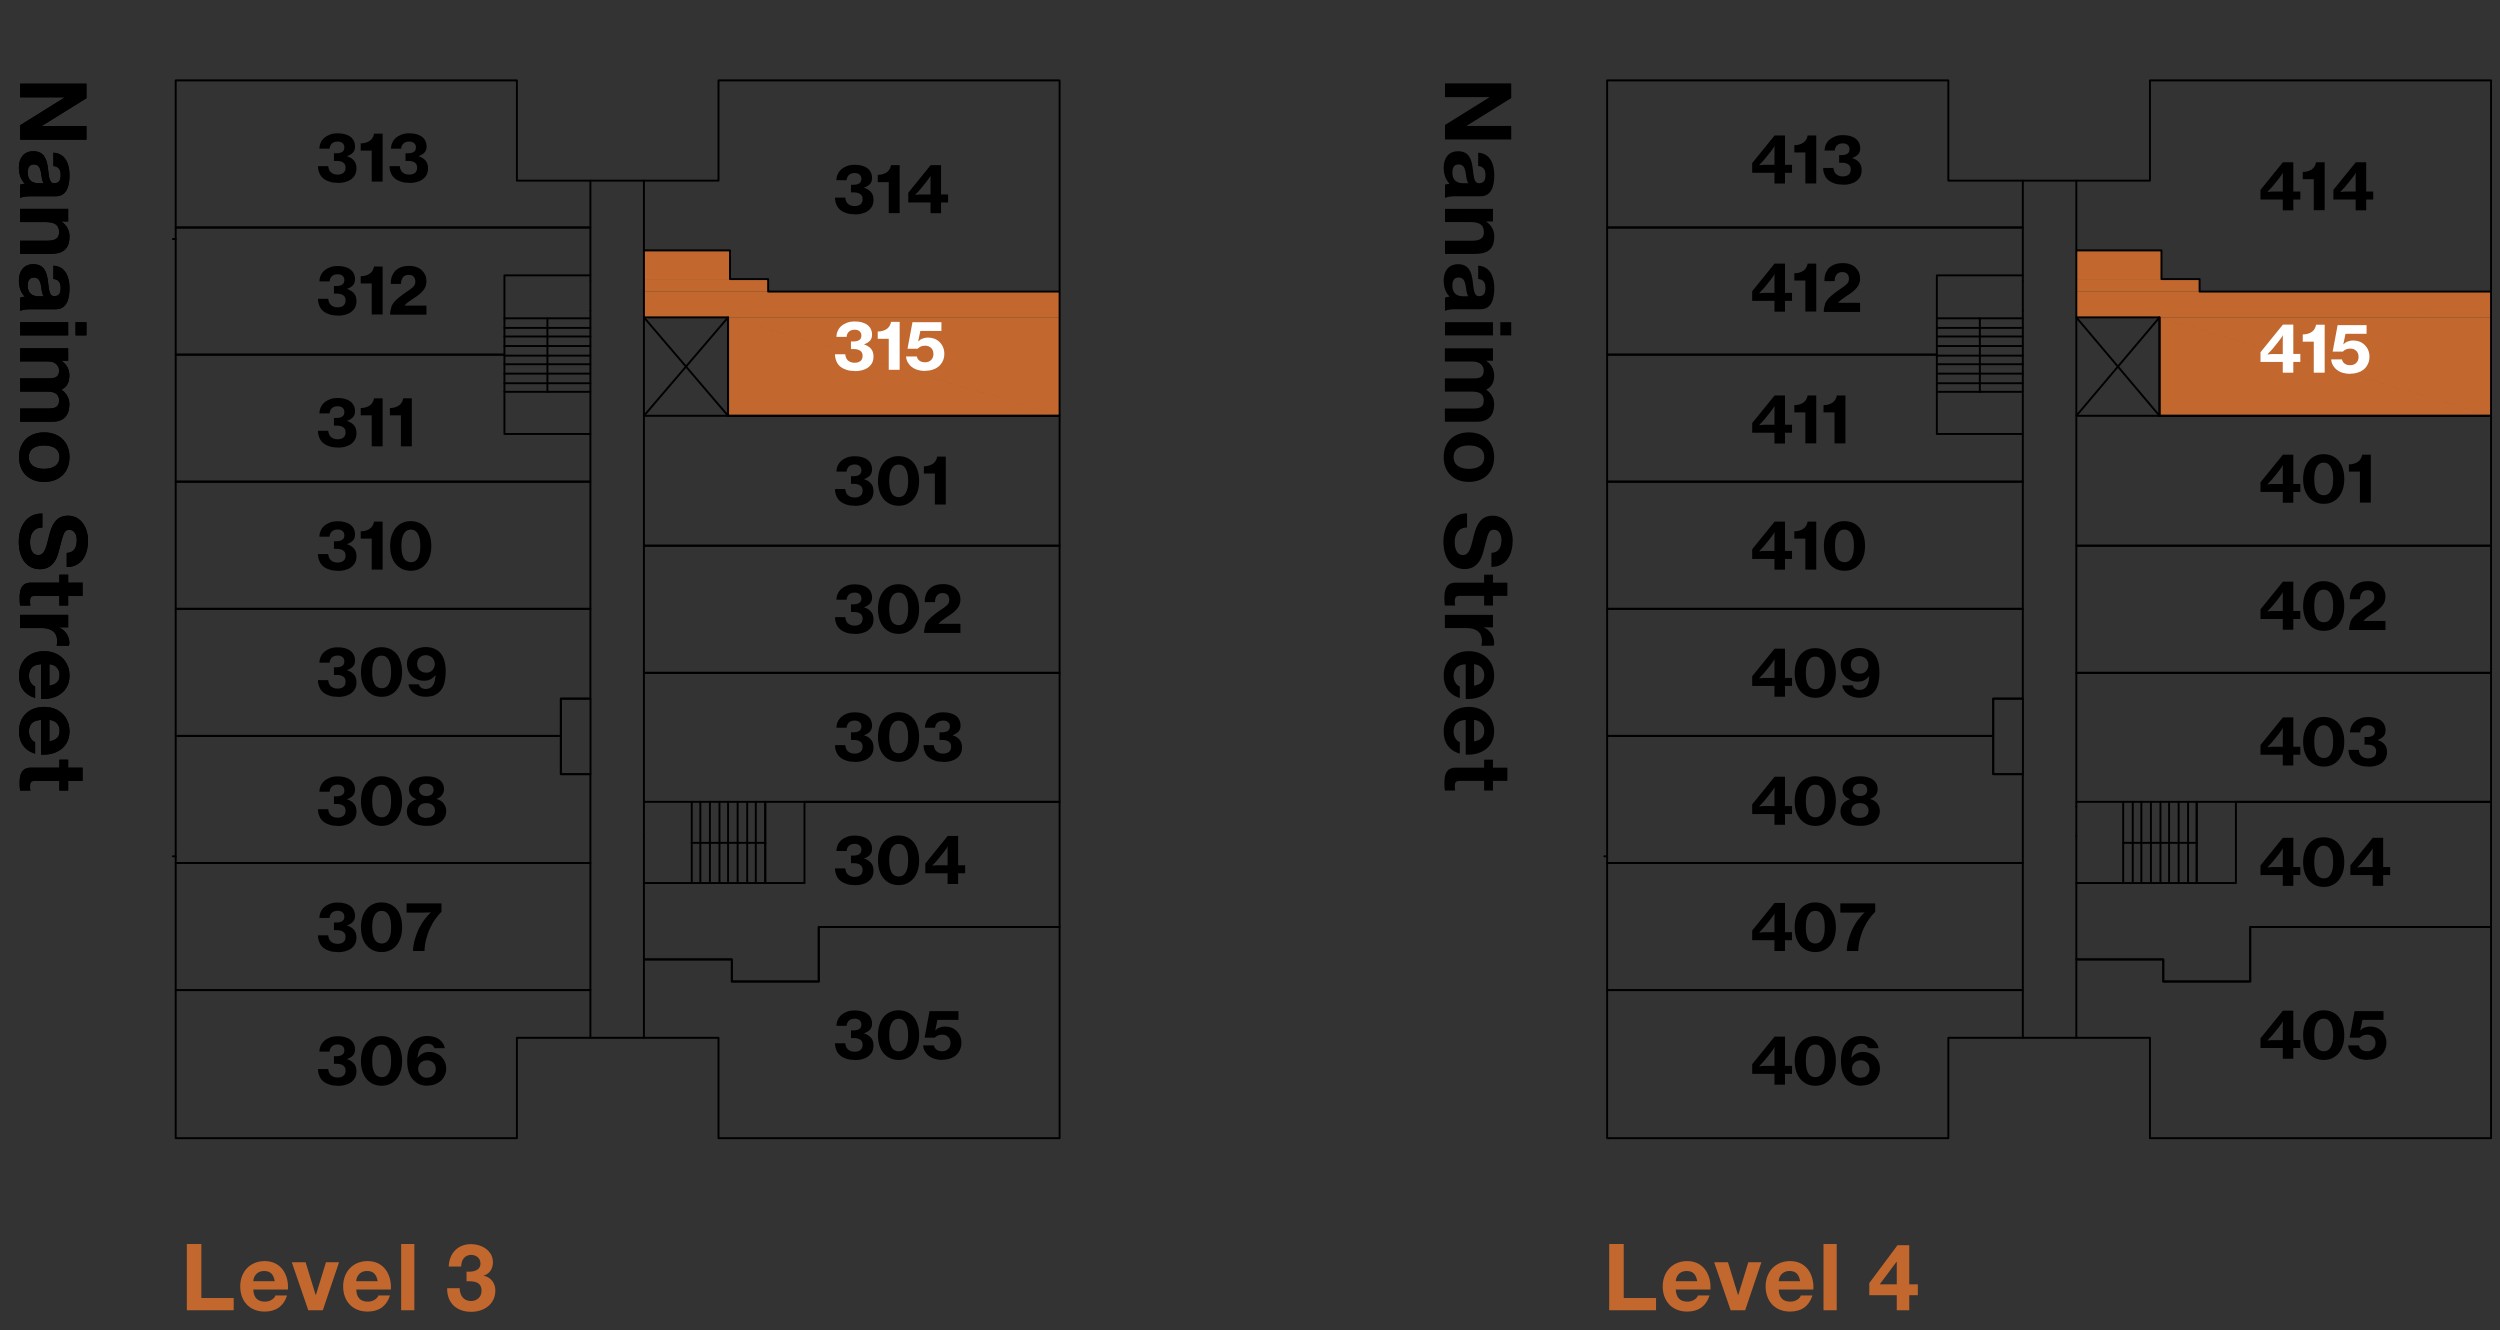 <?xml version="1.0" encoding="UTF-8"?> <svg xmlns="http://www.w3.org/2000/svg" id="Layer_2" data-name="Layer 2" viewBox="0 0 206.47 109.88"><rect x="0" y="0" width="206.47" height="109.88" fill="#333333" stroke="none"/><defs><style> .cls-1 { stroke: #000; stroke-width: .16px; } .cls-1, .cls-2 { fill: none; stroke-linecap: round; stroke-linejoin: round; } .cls-2 { stroke: #c2682e; } .cls-2, .cls-3, .cls-4, .cls-5 { stroke-width: 0px; } .cls-4 { fill: #c2682e; } .cls-5 { fill: #fff; } </style></defs><g id="Layer_1-2" data-name="Layer 1"><g><path class="cls-4" d="M53.18,20.68l7.1,2.37h-7.1v-2.37ZM60.28,20.68h-7.1l7.1,2.37v-2.37Z"></path><path class="cls-2" d="M53.18,20.68l7.1,2.37h-7.1v-2.37ZM60.28,20.68h-7.1l7.1,2.37v-2.37Z"></path><path class="cls-4" d="M53.18,23.05l10.26,1.03h-10.26v-1.03ZM63.44,23.05h-10.26l10.26,1.03v-1.03Z"></path><path class="cls-2" d="M53.18,23.05l10.26,1.03h-10.26v-1.03ZM63.44,23.05h-10.26l10.26,1.03v-1.03Z"></path><path class="cls-4" d="M53.18,24.08l34.33,2.13h-34.33v-2.13ZM87.51,24.08h-34.33l34.33,2.13v-2.13Z"></path><path class="cls-2" d="M53.18,24.08l34.33,2.13h-34.33v-2.13ZM87.51,24.08h-34.33l34.33,2.13v-2.13Z"></path><path class="cls-4" d="M60.13,26.21l27.39,8.13h-27.39v-8.13ZM87.51,26.21h-27.39l27.39,8.13v-8.13Z"></path><path class="cls-2" d="M60.13,26.21l27.39,8.13h-27.39v-8.13ZM87.51,26.21h-27.39l27.39,8.13v-8.13Z"></path><path class="cls-4" d="M171.48,20.68l7.02,2.37h-7.02v-2.37ZM178.5,20.68h-7.02l7.02,2.37v-2.37Z"></path><path class="cls-2" d="M171.48,20.68l7.02,2.37h-7.02v-2.37ZM178.5,20.68h-7.02l7.02,2.37v-2.37Z"></path><path class="cls-4" d="M171.48,23.05l10.18,1.03h-10.18v-1.03ZM181.66,23.05h-10.18l10.18,1.03v-1.03Z"></path><path class="cls-2" d="M171.48,23.05l10.18,1.03h-10.18v-1.03ZM181.66,23.05h-10.18l10.18,1.03v-1.03Z"></path><path class="cls-4" d="M171.48,24.08l34.25,2.13h-34.25v-2.13ZM205.73,24.08h-34.25l34.25,2.13v-2.13Z"></path><path class="cls-2" d="M171.48,24.08l34.25,2.13h-34.25v-2.13ZM205.73,24.08h-34.25l34.25,2.13v-2.13Z"></path><path class="cls-4" d="M178.35,26.21l27.39,8.13h-27.39v-8.13ZM205.73,26.21h-27.39l27.39,8.13v-8.13Z"></path><path class="cls-2" d="M178.35,26.21l27.39,8.13h-27.39v-8.13ZM205.73,26.21h-27.39l27.39,8.13v-8.13Z"></path><rect class="cls-1" x="53.18" y="55.57" width="34.33" height="10.65"></rect><rect class="cls-1" x="53.18" y="45.07" width="34.33" height="10.5"></rect><rect class="cls-1" x="53.18" y="34.34" width="34.33" height="10.73"></rect><polyline class="cls-1" points="48.76 18.79 14.51 18.79 14.51 6.64 42.69 6.64 42.69 14.92 48.76 14.92 48.76 18.79"></polyline><polyline class="cls-1" points="14.51 18.79 48.76 18.79 48.76 22.74 41.66 22.74 41.66 29.29 14.51 29.29 14.51 18.79 48.76 18.79 14.51 18.79"></polyline><polyline class="cls-1" points="48.76 39.78 14.51 39.78 14.51 29.29 41.66 29.29 41.66 35.84 48.76 35.84 48.76 39.78"></polyline><rect class="cls-1" x="14.51" y="39.78" width="34.25" height="10.5"></rect><polyline class="cls-1" points="14.51 60.77 46.32 60.77 46.32 57.7 48.76 57.7 48.76 50.28 14.51 50.28 14.51 60.77"></polyline><rect class="cls-1" x="46.32" y="57.7" width="2.45" height="6.24"></rect><polyline class="cls-1" points="14.59 71.27 48.76 71.27 48.76 63.93 46.32 63.93 46.32 60.78 14.51 60.78 14.51 71.27 14.59 71.27"></polyline><polyline class="cls-1" points="48.76 81.77 14.51 81.77 14.51 94 42.69 94 42.69 85.71 48.76 85.71 48.76 81.77"></polyline><rect class="cls-1" x="14.51" y="71.27" width="34.25" height="10.5"></rect><polyline class="cls-1" points="60.44 79.24 53.18 79.24 53.18 85.71 59.34 85.71 59.34 94 87.51 94 87.51 76.56 67.62 76.56 67.62 81.06 60.44 81.06 60.44 79.24"></polyline><polyline class="cls-1" points="53.18 79.24 53.18 72.93 66.44 72.93 66.44 66.22 87.51 66.22 87.51 76.56 67.62 76.56 67.62 81.06 60.44 81.06 60.44 79.24 53.18 79.24"></polyline><polyline class="cls-1" points="53.18 20.68 53.18 14.92 59.34 14.92 59.34 6.64 87.51 6.64 87.51 24.08 63.44 24.08 63.44 23.05 60.29 23.05 60.29 20.68 53.18 20.68 60.29 20.68 60.29 23.05 63.44 23.05 63.44 24.08 87.51 24.08 87.51 34.34 60.13 34.34 60.13 26.21 53.18 26.21 53.18 20.68"></polyline><rect class="cls-1" x="171.48" y="55.57" width="34.25" height="10.65"></rect><rect class="cls-1" x="171.48" y="45.07" width="34.25" height="10.5"></rect><rect class="cls-1" x="171.48" y="34.34" width="34.25" height="10.73"></rect><polyline class="cls-1" points="167.06 18.79 132.73 18.79 132.73 6.64 160.91 6.64 160.91 14.92 167.06 14.92 167.06 18.79"></polyline><polyline class="cls-1" points="132.73 18.79 167.06 18.79 167.06 22.74 159.96 22.74 159.96 29.29 132.73 29.29 132.73 18.79 167.06 18.79 132.73 18.79"></polyline><polyline class="cls-1" points="167.06 39.78 132.73 39.78 132.73 29.29 159.96 29.29 159.96 35.84 167.06 35.84 167.06 39.78"></polyline><rect class="cls-1" x="132.73" y="39.78" width="34.33" height="10.5"></rect><polyline class="cls-1" points="132.73 60.77 164.61 60.77 164.61 57.7 167.06 57.7 167.06 50.28 132.73 50.28 132.73 60.77"></polyline><rect class="cls-1" x="164.62" y="57.7" width="2.45" height="6.24"></rect><polyline class="cls-1" points="132.81 71.27 167.06 71.27 167.06 63.93 164.61 63.93 164.61 60.78 132.73 60.78 132.73 71.27 132.81 71.27"></polyline><polyline class="cls-1" points="167.06 81.77 132.73 81.77 132.73 94 160.91 94 160.91 85.71 167.06 85.71 167.06 81.77"></polyline><rect class="cls-1" x="132.73" y="71.27" width="34.33" height="10.5"></rect><polyline class="cls-1" points="171.48 20.68 171.48 14.92 177.56 14.92 177.56 6.64 205.73 6.64 205.73 24.08 181.66 24.08 181.66 23.05 178.51 23.05 178.51 20.68 171.48 20.68 178.51 20.68 178.51 23.05 181.66 23.05 181.66 24.08 205.73 24.08 205.73 34.34 178.35 34.34 178.35 26.21 171.48 26.21 171.48 20.68"></polyline><polyline class="cls-1" points="178.66 79.24 171.48 79.24 171.48 85.71 177.56 85.71 177.56 94 205.73 94 205.73 76.56 185.84 76.56 185.84 81.06 178.66 81.06 178.66 79.24"></polyline><polyline class="cls-1" points="171.48 79.24 171.48 72.93 184.66 72.93 184.66 66.22 205.73 66.22 205.73 76.56 185.84 76.56 185.84 81.06 178.66 81.06 178.66 79.24 171.48 79.24"></polyline><line class="cls-1" x1="63.2" y1="66.22" x2="63.2" y2="69.61"></line><line class="cls-1" x1="62.42" y1="66.22" x2="62.42" y2="69.61"></line><line class="cls-1" x1="63.2" y1="66.22" x2="63.2" y2="69.61"></line><line class="cls-1" x1="57.13" y1="66.22" x2="57.13" y2="69.61"></line><line class="cls-1" x1="59.42" y1="66.22" x2="59.42" y2="69.61"></line><line class="cls-1" x1="58.63" y1="66.22" x2="58.63" y2="69.61"></line><line class="cls-1" x1="57.84" y1="66.22" x2="57.84" y2="69.61"></line><line class="cls-1" x1="53.18" y1="66.22" x2="53.18" y2="66.62"></line><line class="cls-1" x1="53.18" y1="69.06" x2="53.18" y2="72.93"></line><line class="cls-1" x1="63.2" y1="69.61" x2="57.13" y2="69.61"></line><line class="cls-1" x1="61.71" y1="66.22" x2="61.71" y2="69.61"></line><line class="cls-1" x1="60.92" y1="66.22" x2="60.92" y2="69.61"></line><line class="cls-1" x1="60.13" y1="66.22" x2="60.13" y2="69.61"></line><line class="cls-1" x1="63.2" y1="69.61" x2="63.2" y2="72.93"></line><line class="cls-1" x1="62.42" y1="69.61" x2="62.42" y2="72.93"></line><line class="cls-1" x1="63.2" y1="69.61" x2="63.2" y2="72.93"></line><line class="cls-1" x1="57.13" y1="69.61" x2="57.13" y2="72.93"></line><line class="cls-1" x1="59.42" y1="69.61" x2="59.42" y2="72.93"></line><line class="cls-1" x1="58.63" y1="69.61" x2="58.63" y2="72.93"></line><line class="cls-1" x1="57.84" y1="69.61" x2="57.84" y2="72.93"></line><line class="cls-1" x1="61.71" y1="69.61" x2="61.71" y2="72.93"></line><line class="cls-1" x1="60.92" y1="69.61" x2="60.92" y2="72.93"></line><line class="cls-1" x1="60.13" y1="69.61" x2="60.13" y2="72.93"></line><line class="cls-1" x1="14.28" y1="19.74" x2="14.51" y2="19.74"></line><line class="cls-1" x1="14.28" y1="70.72" x2="14.51" y2="70.72"></line><line class="cls-1" x1="53.18" y1="14.92" x2="48.76" y2="14.92"></line><line class="cls-1" x1="53.18" y1="85.71" x2="48.76" y2="85.71"></line><line class="cls-1" x1="48.76" y1="22.74" x2="48.76" y2="23.21"></line><line class="cls-1" x1="48.76" y1="25.66" x2="48.76" y2="35.84"></line><polyline class="cls-1" points="45.21 32.36 45.21 26.29 48.76 26.29"></polyline><line class="cls-1" x1="45.21" y1="27.08" x2="48.76" y2="27.08"></line><line class="cls-1" x1="45.21" y1="27.79" x2="48.76" y2="27.79"></line><line class="cls-1" x1="45.21" y1="28.58" x2="48.76" y2="28.58"></line><line class="cls-1" x1="45.21" y1="29.37" x2="48.76" y2="29.37"></line><line class="cls-1" x1="45.21" y1="30.08" x2="48.76" y2="30.08"></line><line class="cls-1" x1="45.21" y1="30.86" x2="48.76" y2="30.86"></line><line class="cls-1" x1="45.21" y1="31.65" x2="48.76" y2="31.65"></line><line class="cls-1" x1="45.21" y1="32.36" x2="48.76" y2="32.36"></line><line class="cls-1" x1="41.66" y1="27.08" x2="45.21" y2="27.08"></line><line class="cls-1" x1="41.66" y1="27.79" x2="45.21" y2="27.79"></line><line class="cls-1" x1="41.66" y1="28.58" x2="45.21" y2="28.58"></line><line class="cls-1" x1="41.66" y1="29.37" x2="45.21" y2="29.37"></line><line class="cls-1" x1="41.66" y1="30.08" x2="45.21" y2="30.08"></line><line class="cls-1" x1="41.66" y1="30.86" x2="45.21" y2="30.86"></line><line class="cls-1" x1="41.66" y1="31.65" x2="45.21" y2="31.65"></line><line class="cls-1" x1="41.66" y1="32.36" x2="45.21" y2="32.36"></line><line class="cls-1" x1="41.66" y1="26.29" x2="45.21" y2="26.29"></line><line class="cls-1" x1="181.42" y1="66.22" x2="181.42" y2="69.61"></line><line class="cls-1" x1="180.71" y1="66.22" x2="180.71" y2="69.61"></line><line class="cls-1" x1="181.42" y1="66.22" x2="181.42" y2="69.61"></line><line class="cls-1" x1="175.35" y1="66.22" x2="175.35" y2="69.61"></line><line class="cls-1" x1="177.64" y1="66.22" x2="177.64" y2="69.61"></line><line class="cls-1" x1="176.85" y1="66.22" x2="176.85" y2="69.61"></line><line class="cls-1" x1="176.14" y1="66.22" x2="176.14" y2="69.61"></line><line class="cls-1" x1="171.48" y1="66.22" x2="171.48" y2="66.62"></line><line class="cls-1" x1="171.48" y1="69.06" x2="171.48" y2="72.93"></line><line class="cls-1" x1="181.42" y1="69.61" x2="175.35" y2="69.61"></line><line class="cls-1" x1="179.93" y1="66.22" x2="179.93" y2="69.61"></line><line class="cls-1" x1="179.14" y1="66.22" x2="179.14" y2="69.61"></line><line class="cls-1" x1="178.43" y1="66.22" x2="178.43" y2="69.61"></line><line class="cls-1" x1="181.42" y1="69.61" x2="181.42" y2="72.93"></line><line class="cls-1" x1="180.71" y1="69.61" x2="180.71" y2="72.93"></line><line class="cls-1" x1="181.42" y1="69.61" x2="181.42" y2="72.93"></line><line class="cls-1" x1="175.35" y1="69.61" x2="175.35" y2="72.93"></line><line class="cls-1" x1="177.64" y1="69.61" x2="177.64" y2="72.93"></line><line class="cls-1" x1="176.85" y1="69.61" x2="176.85" y2="72.93"></line><line class="cls-1" x1="176.14" y1="69.61" x2="176.14" y2="72.93"></line><line class="cls-1" x1="179.93" y1="69.61" x2="179.93" y2="72.93"></line><line class="cls-1" x1="179.14" y1="69.61" x2="179.14" y2="72.93"></line><line class="cls-1" x1="178.43" y1="69.61" x2="178.43" y2="72.93"></line><line class="cls-1" x1="132.5" y1="70.72" x2="132.73" y2="70.72"></line><line class="cls-1" x1="171.48" y1="14.92" x2="167.06" y2="14.92"></line><line class="cls-1" x1="171.48" y1="85.71" x2="167.06" y2="85.71"></line><line class="cls-1" x1="167.06" y1="22.74" x2="167.06" y2="23.21"></line><line class="cls-1" x1="167.06" y1="25.66" x2="167.06" y2="35.84"></line><polyline class="cls-1" points="53.18 34.34 53.18 26.21 60.13 34.34 60.13 26.21 53.18 34.34"></polyline><polyline class="cls-1" points="171.48 34.34 171.48 26.21 178.35 34.34 178.35 26.21 171.48 34.34"></polyline><line class="cls-1" x1="48.76" y1="23.21" x2="48.76" y2="25.66"></line><line class="cls-1" x1="53.18" y1="66.61" x2="53.18" y2="69.06"></line><line class="cls-1" x1="167.06" y1="23.21" x2="167.06" y2="25.66"></line><line class="cls-1" x1="171.48" y1="69.06" x2="171.48" y2="66.62"></line><polyline class="cls-1" points="163.51 32.36 163.51 26.29 167.06 26.29"></polyline><line class="cls-1" x1="163.51" y1="27.08" x2="167.06" y2="27.08"></line><line class="cls-1" x1="163.51" y1="27.79" x2="167.06" y2="27.79"></line><line class="cls-1" x1="163.51" y1="28.58" x2="167.06" y2="28.58"></line><line class="cls-1" x1="163.51" y1="29.37" x2="167.06" y2="29.37"></line><line class="cls-1" x1="163.51" y1="30.08" x2="167.06" y2="30.08"></line><line class="cls-1" x1="163.51" y1="30.86" x2="167.06" y2="30.86"></line><line class="cls-1" x1="163.51" y1="31.65" x2="167.06" y2="31.65"></line><line class="cls-1" x1="163.51" y1="32.36" x2="167.06" y2="32.36"></line><line class="cls-1" x1="159.96" y1="27.08" x2="163.51" y2="27.08"></line><line class="cls-1" x1="159.96" y1="27.79" x2="163.51" y2="27.79"></line><line class="cls-1" x1="159.96" y1="28.58" x2="163.51" y2="28.58"></line><line class="cls-1" x1="159.96" y1="29.37" x2="163.51" y2="29.37"></line><line class="cls-1" x1="159.96" y1="30.08" x2="163.51" y2="30.08"></line><line class="cls-1" x1="159.96" y1="30.86" x2="163.51" y2="30.86"></line><line class="cls-1" x1="159.96" y1="31.65" x2="163.51" y2="31.65"></line><line class="cls-1" x1="159.96" y1="32.36" x2="163.51" y2="32.36"></line><line class="cls-1" x1="159.96" y1="26.29" x2="163.51" y2="26.29"></line><g><path class="cls-3" d="M27.9,15.1c-.26,0-.48-.03-.67-.09-.19-.06-.36-.14-.5-.25-.16-.12-.28-.28-.35-.46-.08-.18-.12-.38-.12-.58h.85c0,.1.03.18.06.27s.08.16.14.22.14.11.23.15c.09.04.21.06.34.06.21,0,.37-.05.49-.15.12-.1.17-.25.17-.43s-.06-.32-.19-.41-.3-.14-.53-.14h-.24v-.63h.21c.2,0,.36-.04.48-.12.12-.08.17-.21.17-.37,0-.15-.05-.26-.15-.35-.1-.09-.24-.13-.41-.13-.11,0-.21.02-.29.05-.08.04-.15.08-.2.13-.05.06-.09.12-.12.19-.03.07-.05.15-.05.22h-.84c0-.18.04-.34.11-.5.07-.15.17-.29.3-.4.13-.11.29-.2.47-.27s.4-.1.64-.1c.21,0,.4.02.58.07.17.05.33.12.45.21s.23.21.29.35c.07.14.1.29.1.47,0,.21-.06.37-.18.5-.12.12-.28.22-.49.29h0c.25.08.44.2.58.36.14.16.21.37.21.64,0,.21-.04.39-.12.54-.08.15-.2.28-.34.38-.14.1-.3.17-.49.22s-.38.07-.59.07Z"></path><path class="cls-3" d="M30.7,12.44h-.91v-.6c.29,0,.53-.07.73-.2.2-.13.32-.33.37-.6h.71v3.96h-.9v-2.56Z"></path><path class="cls-3" d="M33.81,15.1c-.26,0-.48-.03-.67-.09-.19-.06-.36-.14-.5-.25-.16-.12-.28-.28-.35-.46-.08-.18-.12-.38-.12-.58h.85c0,.1.03.18.06.27s.08.16.14.22.14.11.23.15c.09.04.21.06.34.06.21,0,.37-.05.49-.15.12-.1.17-.25.17-.43s-.06-.32-.19-.41-.3-.14-.53-.14h-.24v-.63h.21c.2,0,.36-.04.48-.12.12-.08.17-.21.17-.37,0-.15-.05-.26-.15-.35-.1-.09-.24-.13-.41-.13-.11,0-.21.02-.29.05-.08.04-.15.08-.2.13-.05.06-.09.12-.12.19-.03.07-.05.15-.05.22h-.84c0-.18.04-.34.11-.5.07-.15.17-.29.3-.4.13-.11.29-.2.47-.27s.4-.1.64-.1c.21,0,.4.02.58.07.17.05.33.12.45.21s.23.21.29.35c.07.14.1.29.1.47,0,.21-.06.37-.18.5-.12.12-.28.22-.49.29h0c.25.08.44.2.58.36.14.16.21.37.21.64,0,.21-.04.39-.12.54-.08.15-.2.28-.34.38-.14.1-.3.17-.49.22s-.38.07-.59.07Z"></path></g><g><path class="cls-3" d="M27.9,26.06c-.26,0-.48-.03-.67-.09-.19-.06-.36-.14-.5-.25-.16-.12-.28-.28-.35-.46-.08-.18-.12-.38-.12-.58h.85c0,.1.03.18.06.27s.08.16.14.22.14.11.23.15c.09.04.21.06.34.06.21,0,.37-.05.49-.15.12-.1.17-.25.17-.43s-.06-.32-.19-.41-.3-.14-.53-.14h-.24v-.63h.21c.2,0,.36-.04.48-.12.12-.08.17-.21.17-.37,0-.15-.05-.26-.15-.35-.1-.09-.24-.13-.41-.13-.11,0-.21.02-.29.05-.08.04-.15.08-.2.13-.05.06-.09.12-.12.19-.03.07-.05.15-.05.22h-.84c0-.18.04-.34.11-.5.07-.15.17-.29.3-.4.13-.11.29-.2.47-.27s.4-.1.64-.1c.21,0,.4.02.58.07.17.05.33.12.45.21s.23.21.29.35c.07.14.1.29.1.47,0,.21-.06.37-.18.5-.12.12-.28.22-.49.29h0c.25.08.44.2.58.36.14.16.21.37.21.64,0,.21-.04.39-.12.54-.08.15-.2.28-.34.38-.14.1-.3.17-.49.22s-.38.07-.59.07Z"></path><path class="cls-3" d="M30.7,23.41h-.91v-.6c.29,0,.53-.07.73-.2.2-.13.32-.33.37-.6h.71v3.96h-.9v-2.56Z"></path><path class="cls-3" d="M32.31,25.35c.07-.17.17-.33.3-.47.09-.1.19-.19.3-.28s.22-.18.33-.26c.11-.08.22-.16.34-.24s.22-.15.32-.22c.13-.09.23-.19.3-.28.07-.1.1-.21.1-.35,0-.17-.05-.3-.14-.4-.09-.1-.23-.15-.4-.15-.21,0-.36.06-.46.18-.06.07-.11.15-.14.25-.03.1-.04.2-.04.32h-.85c0-.2.02-.37.06-.52.04-.15.11-.29.2-.42.11-.17.28-.3.49-.4.21-.1.47-.15.77-.15.23,0,.43.03.61.1.18.06.33.15.45.27s.21.25.28.4c.06.15.09.31.09.49,0,.23-.05.42-.14.58s-.21.29-.35.42c-.1.09-.21.18-.33.26-.12.08-.24.16-.36.24-.12.08-.23.16-.34.24-.11.08-.2.17-.28.26v.02h1.8v.75h-3c0-.24.04-.45.11-.62Z"></path></g><g><path class="cls-3" d="M27.9,36.96c-.26,0-.48-.03-.67-.09-.19-.06-.36-.14-.5-.25-.16-.12-.28-.28-.35-.46-.08-.18-.12-.38-.12-.58h.85c0,.1.03.18.06.27s.08.16.14.22.14.11.23.15c.09.04.21.06.34.06.21,0,.37-.05.49-.15.12-.1.17-.25.17-.43s-.06-.32-.19-.41-.3-.14-.53-.14h-.24v-.63h.21c.2,0,.36-.04.48-.12.12-.08.17-.21.17-.37,0-.15-.05-.26-.15-.35-.1-.09-.24-.13-.41-.13-.11,0-.21.02-.29.05-.08.04-.15.08-.2.13-.05.06-.09.12-.12.19-.03.07-.05.15-.05.22h-.84c0-.18.04-.34.11-.5.07-.15.17-.29.3-.4.13-.11.29-.2.47-.27s.4-.1.64-.1c.21,0,.4.02.58.07.17.05.33.12.45.21s.23.21.29.35c.07.14.1.29.1.47,0,.21-.06.37-.18.5-.12.12-.28.22-.49.29h0c.25.08.44.2.58.36.14.16.21.37.21.64,0,.21-.04.39-.12.54-.08.15-.2.28-.34.38-.14.1-.3.17-.49.22s-.38.07-.59.07Z"></path><path class="cls-3" d="M30.7,34.3h-.91v-.6c.29,0,.53-.07.73-.2.2-.13.32-.33.37-.6h.71v3.96h-.9v-2.56Z"></path><path class="cls-3" d="M33.11,34.3h-.91v-.6c.29,0,.53-.07.73-.2.2-.13.32-.33.37-.6h.71v3.96h-.9v-2.56Z"></path></g><g><path class="cls-3" d="M27.9,47.14c-.26,0-.48-.03-.67-.09-.19-.06-.36-.14-.5-.25-.16-.12-.28-.28-.35-.46-.08-.18-.12-.38-.12-.58h.85c0,.1.03.18.06.27s.08.16.14.22.14.11.23.15c.09.04.21.06.34.06.21,0,.37-.05.49-.15.12-.1.17-.25.17-.43s-.06-.32-.19-.41-.3-.14-.53-.14h-.24v-.63h.21c.2,0,.36-.04.48-.12.12-.08.17-.21.17-.37,0-.15-.05-.26-.15-.35-.1-.09-.24-.13-.41-.13-.11,0-.21.02-.29.05-.08.04-.15.08-.2.13-.05.06-.09.12-.12.19-.03.07-.05.15-.05.22h-.84c0-.18.04-.34.11-.5.07-.15.17-.29.3-.4.13-.11.29-.2.47-.27s.4-.1.64-.1c.21,0,.4.02.58.07.17.05.33.12.45.21s.23.21.29.35c.07.14.1.29.1.47,0,.21-.06.37-.18.5-.12.12-.28.22-.49.29h0c.25.08.44.2.58.36.14.16.21.37.21.64,0,.21-.04.39-.12.54-.08.15-.2.28-.34.38-.14.1-.3.17-.49.22s-.38.07-.59.07Z"></path><path class="cls-3" d="M30.7,44.48h-.91v-.6c.29,0,.53-.07.73-.2.2-.13.32-.33.37-.6h.71v3.96h-.9v-2.56Z"></path><path class="cls-3" d="M33.92,47.14c-.25,0-.48-.05-.69-.14-.21-.1-.39-.23-.54-.41-.15-.18-.27-.39-.35-.65-.08-.25-.12-.54-.12-.85s.04-.59.12-.85c.08-.25.2-.47.35-.65.15-.18.33-.32.54-.41.21-.1.44-.14.69-.14s.49.05.7.14c.21.1.39.23.54.41.15.18.26.39.34.65.08.25.12.54.12.85s-.04.6-.12.85c-.08.25-.2.47-.35.65-.15.18-.33.31-.54.41s-.45.14-.7.14ZM33.93,46.43c.14,0,.26-.03.36-.1.1-.06.18-.16.24-.27.06-.12.11-.26.14-.42.03-.16.04-.35.04-.55s-.01-.39-.04-.55c-.03-.17-.08-.31-.14-.42-.06-.12-.14-.21-.24-.28-.1-.07-.22-.1-.36-.1s-.26.03-.36.1-.18.16-.24.28c-.06.12-.11.26-.14.42-.03.17-.04.35-.04.55s.01.38.04.55c.03.17.08.31.14.42.06.12.14.21.24.27s.22.1.36.1Z"></path></g><g><path class="cls-3" d="M27.9,57.55c-.26,0-.48-.03-.67-.09-.19-.06-.36-.14-.5-.25-.16-.12-.28-.28-.35-.46-.08-.18-.12-.38-.12-.58h.85c0,.1.03.18.06.27s.08.16.14.22.14.11.23.15c.09.04.21.06.34.06.21,0,.37-.05.49-.15.12-.1.17-.25.17-.43s-.06-.32-.19-.41-.3-.14-.53-.14h-.24v-.63h.21c.2,0,.36-.04.48-.12.12-.08.17-.21.17-.37,0-.15-.05-.26-.15-.35-.1-.09-.24-.13-.41-.13-.11,0-.21.02-.29.05-.08.04-.15.08-.2.13-.05.06-.09.12-.12.19-.03.07-.05.15-.05.22h-.84c0-.18.04-.34.11-.5.07-.15.17-.29.3-.4.13-.11.29-.2.47-.27s.4-.1.64-.1c.21,0,.4.02.58.07.17.05.33.12.45.21s.23.21.29.35c.07.14.1.29.1.47,0,.21-.06.37-.18.5-.12.12-.28.22-.49.29h0c.25.08.44.2.58.36.14.16.21.37.21.64,0,.21-.04.39-.12.54-.08.15-.2.28-.34.38-.14.1-.3.17-.49.22s-.38.07-.59.07Z"></path><path class="cls-3" d="M31.51,57.55c-.25,0-.48-.05-.69-.14-.21-.1-.39-.23-.54-.41-.15-.18-.27-.39-.35-.65-.08-.25-.12-.54-.12-.85s.04-.59.12-.85c.08-.25.2-.47.35-.65.15-.18.33-.32.54-.41.21-.1.44-.14.69-.14s.49.05.7.14c.21.1.39.23.54.41.15.18.26.39.34.65.08.25.12.54.12.85s-.04.6-.12.85c-.08.25-.2.47-.35.65-.15.18-.33.31-.54.41s-.45.14-.7.14ZM31.52,56.84c.14,0,.26-.03.36-.1.1-.06.18-.16.24-.27.06-.12.11-.26.14-.42.03-.16.04-.35.04-.55s-.01-.39-.04-.55c-.03-.17-.08-.31-.14-.42-.06-.12-.14-.21-.24-.28-.1-.07-.22-.1-.36-.1s-.26.03-.36.1-.18.16-.24.28c-.06.12-.11.26-.14.42-.03.17-.04.35-.04.55s.01.38.04.55c.03.17.08.31.14.42.06.12.14.21.24.27s.22.1.36.1Z"></path><path class="cls-3" d="M35.19,57.55c-.21,0-.4-.03-.57-.08-.17-.05-.32-.13-.44-.22s-.23-.2-.3-.33c-.08-.12-.12-.26-.15-.4h.86c.03.09.08.18.18.26s.23.12.4.12c.27,0,.47-.11.6-.32.11-.18.18-.45.2-.82h-.01c-.11.14-.25.26-.4.34-.15.08-.33.12-.54.12-.2,0-.38-.03-.55-.1-.17-.07-.32-.16-.45-.28-.13-.12-.23-.27-.3-.44s-.11-.36-.11-.57.04-.39.12-.57.18-.32.32-.44c.14-.12.3-.22.49-.28s.4-.1.62-.1.43.03.62.1.35.16.48.28c.37.33.55.88.55,1.64,0,.34-.04.65-.1.92-.07.28-.19.51-.35.69-.14.15-.3.27-.49.35-.19.08-.42.12-.68.12ZM35.18,55.56c.11,0,.21-.02.29-.05s.17-.08.23-.15.12-.14.15-.23c.04-.09.06-.18.06-.29s-.02-.2-.06-.29c-.04-.09-.09-.17-.15-.23s-.14-.11-.23-.15-.19-.06-.29-.06c-.22,0-.4.07-.53.2-.13.14-.2.31-.2.51,0,.1.02.2.05.29.03.09.08.16.15.23s.14.12.23.15c.09.04.19.06.3.06Z"></path></g><g><path class="cls-3" d="M27.9,68.21c-.26,0-.48-.03-.67-.09-.19-.06-.36-.14-.5-.25-.16-.12-.28-.28-.35-.46-.08-.18-.12-.38-.12-.58h.85c0,.1.03.18.06.27s.08.16.14.22.14.11.23.15c.09.04.21.06.34.06.21,0,.37-.05.49-.15.12-.1.17-.25.17-.43s-.06-.32-.19-.41-.3-.14-.53-.14h-.24v-.63h.21c.2,0,.36-.04.48-.12.12-.08.17-.21.17-.37,0-.15-.05-.26-.15-.35-.1-.09-.24-.13-.41-.13-.11,0-.21.02-.29.05-.08.04-.15.08-.2.13-.05.06-.09.12-.12.19-.03.07-.05.15-.05.22h-.84c0-.18.04-.34.11-.5.07-.15.17-.29.3-.4.13-.11.29-.2.47-.27s.4-.1.64-.1c.21,0,.4.02.58.07.17.05.33.12.45.21s.23.21.29.35c.07.14.1.29.1.47,0,.21-.06.37-.18.5-.12.12-.28.22-.49.29h0c.25.08.44.2.58.36.14.16.21.37.21.64,0,.21-.04.39-.12.54-.08.15-.2.28-.34.38-.14.1-.3.17-.49.22s-.38.07-.59.07Z"></path><path class="cls-3" d="M31.51,68.21c-.25,0-.48-.05-.69-.14-.21-.1-.39-.23-.54-.41-.15-.18-.27-.39-.35-.65-.08-.25-.12-.54-.12-.85s.04-.59.12-.85c.08-.25.2-.47.35-.65.15-.18.33-.32.54-.41.21-.1.44-.14.69-.14s.49.05.7.14c.21.1.39.23.54.41.15.18.26.39.34.65.08.25.12.54.12.85s-.04.6-.12.85c-.08.25-.2.47-.35.65-.15.18-.33.31-.54.41s-.45.14-.7.14ZM31.52,67.5c.14,0,.26-.03.36-.1.1-.06.18-.16.24-.27.06-.12.11-.26.14-.42.03-.16.04-.35.04-.55s-.01-.39-.04-.55c-.03-.17-.08-.31-.14-.42-.06-.12-.14-.21-.24-.28-.1-.07-.22-.1-.36-.1s-.26.03-.36.1-.18.16-.24.28c-.06.12-.11.26-.14.42-.03.17-.04.35-.04.55s.01.38.04.55c.03.17.08.31.14.42.06.12.14.21.24.27s.22.1.36.1Z"></path><path class="cls-3" d="M35.22,68.21c-.23,0-.45-.03-.65-.08-.2-.05-.37-.13-.51-.24-.15-.1-.26-.23-.34-.38-.08-.15-.12-.32-.12-.51,0-.23.07-.43.2-.61.13-.17.33-.3.58-.38v-.02c-.21-.07-.36-.18-.46-.32s-.15-.3-.15-.48c0-.16.03-.31.1-.44.07-.13.17-.25.29-.34.13-.09.28-.17.46-.22.18-.05.38-.08.6-.08s.42.02.6.07c.18.05.33.12.46.21s.22.2.29.34c.07.13.1.28.1.45,0,.18-.05.33-.15.47-.1.14-.25.25-.46.32v.02c.26.07.46.2.59.38.13.18.2.38.2.61,0,.19-.04.37-.12.52s-.19.28-.34.39-.31.18-.51.24c-.2.06-.41.08-.65.08ZM35.22,67.54c.21,0,.38-.05.51-.16.13-.11.19-.25.19-.43,0-.19-.06-.34-.19-.45s-.3-.17-.52-.17-.39.05-.52.17-.19.26-.19.45.06.33.19.44c.13.11.3.16.53.16ZM35.21,65.74c.2,0,.34-.04.45-.14.1-.09.15-.21.15-.36s-.05-.28-.15-.37c-.1-.09-.25-.14-.45-.14s-.34.05-.44.14c-.1.09-.16.22-.16.37s.05.27.16.36c.1.09.25.14.44.14Z"></path></g><g><path class="cls-3" d="M27.9,78.63c-.26,0-.48-.03-.67-.09-.19-.06-.36-.14-.5-.25-.16-.12-.28-.28-.35-.46-.08-.18-.12-.38-.12-.58h.85c0,.1.03.18.06.27s.08.16.14.22.14.11.23.15c.09.04.21.06.34.06.21,0,.37-.05.49-.15.12-.1.17-.25.17-.43s-.06-.32-.19-.41-.3-.14-.53-.14h-.24v-.63h.21c.2,0,.36-.04.48-.12.12-.08.17-.21.17-.37,0-.15-.05-.26-.15-.35-.1-.09-.24-.13-.41-.13-.11,0-.21.02-.29.05-.08.04-.15.08-.2.13-.05.06-.09.12-.12.19-.03.07-.05.15-.05.22h-.84c0-.18.04-.34.11-.5.07-.15.17-.29.3-.4.13-.11.29-.2.47-.27s.4-.1.64-.1c.21,0,.4.02.58.07.17.05.33.12.45.21s.23.21.29.35c.07.14.1.29.1.47,0,.21-.06.37-.18.5-.12.12-.28.22-.49.29h0c.25.08.44.2.58.36.14.16.21.37.21.64,0,.21-.04.39-.12.54-.08.15-.2.28-.34.38-.14.1-.3.17-.49.22s-.38.07-.59.07Z"></path><path class="cls-3" d="M31.51,78.63c-.25,0-.48-.05-.69-.14-.21-.1-.39-.23-.54-.41-.15-.18-.27-.39-.35-.65-.08-.25-.12-.54-.12-.85s.04-.59.12-.85c.08-.25.2-.47.35-.65.15-.18.33-.32.54-.41.21-.1.44-.14.69-.14s.49.05.7.14c.21.1.39.23.54.41.15.18.26.39.34.65.08.25.12.54.12.85s-.04.6-.12.85c-.08.25-.2.47-.35.65-.15.18-.33.31-.54.41s-.45.14-.7.14ZM31.52,77.92c.14,0,.26-.03.36-.1.1-.06.18-.16.24-.27.06-.12.11-.26.14-.42.03-.16.04-.35.04-.55s-.01-.39-.04-.55c-.03-.17-.08-.31-.14-.42-.06-.12-.14-.21-.24-.28-.1-.07-.22-.1-.36-.1s-.26.03-.36.1-.18.16-.24.28c-.06.12-.11.26-.14.42-.03.17-.04.35-.04.55s.01.38.04.55c.03.17.08.31.14.42.06.12.14.21.24.27s.22.1.36.1Z"></path><path class="cls-3" d="M34.28,77.52c.1-.32.21-.62.35-.89.14-.27.29-.52.46-.73s.33-.4.5-.54h0c-.1,0-.2,0-.31,0-.09,0-.19.01-.31.01s-.22,0-.33,0h-1.06v-.76h2.88v.69c-.18.18-.35.38-.51.61-.17.23-.31.48-.44.76-.13.27-.23.57-.31.88-.08.31-.13.64-.14.99h-.95c.01-.36.07-.7.17-1.02Z"></path></g><g><path class="cls-3" d="M27.9,89.67c-.26,0-.48-.03-.67-.09-.19-.06-.36-.14-.5-.25-.16-.12-.28-.28-.35-.46-.08-.18-.12-.38-.12-.58h.85c0,.1.03.18.06.27s.08.16.14.22.14.11.23.15c.09.04.21.06.34.06.21,0,.37-.05.49-.15.12-.1.17-.25.17-.43s-.06-.32-.19-.41-.3-.14-.53-.14h-.24v-.63h.21c.2,0,.36-.04.48-.12.12-.08.17-.21.17-.37,0-.15-.05-.26-.15-.35-.1-.09-.24-.13-.41-.13-.11,0-.21.02-.29.05-.08.04-.15.08-.2.13-.05.06-.09.12-.12.19-.03.07-.05.15-.05.22h-.84c0-.18.04-.34.11-.5.07-.15.17-.29.3-.4.13-.11.29-.2.47-.27s.4-.1.64-.1c.21,0,.4.02.58.07.17.05.33.12.45.21s.23.21.29.35c.07.14.1.29.1.47,0,.21-.06.37-.18.5-.12.12-.28.22-.49.29h0c.25.08.44.2.58.36.14.16.21.37.21.64,0,.21-.04.39-.12.54-.08.15-.2.28-.34.38-.14.1-.3.17-.49.22s-.38.07-.59.07Z"></path><path class="cls-3" d="M31.51,89.67c-.25,0-.48-.05-.69-.14-.21-.1-.39-.23-.54-.41-.15-.18-.27-.39-.35-.65-.08-.25-.12-.54-.12-.85s.04-.59.12-.85c.08-.25.2-.47.35-.65.15-.18.33-.32.54-.41.21-.1.44-.14.69-.14s.49.05.7.14c.21.1.39.23.54.41.15.18.26.39.34.65.08.25.12.54.12.85s-.04.6-.12.85c-.08.25-.2.47-.35.65-.15.18-.33.31-.54.41s-.45.14-.7.14ZM31.52,88.96c.14,0,.26-.03.36-.1.1-.06.18-.16.24-.27.06-.12.11-.26.14-.42.03-.16.04-.35.04-.55s-.01-.39-.04-.55c-.03-.17-.08-.31-.14-.42-.06-.12-.14-.21-.24-.28-.1-.07-.22-.1-.36-.1s-.26.03-.36.1-.18.16-.24.28c-.06.12-.11.26-.14.42-.03.17-.04.35-.04.55s.01.38.04.55c.03.17.08.31.14.42.06.12.14.21.24.27s.22.1.36.1Z"></path><path class="cls-3" d="M35.32,89.67c-.28,0-.52-.05-.72-.14s-.38-.23-.52-.4c-.15-.18-.27-.4-.34-.65-.07-.25-.11-.53-.11-.85,0-.32.03-.61.1-.88s.19-.49.36-.68c.14-.17.31-.29.51-.38.2-.09.44-.13.72-.13.2,0,.38.03.55.08.16.05.3.12.42.21.12.09.21.2.29.32s.13.26.16.4h-.86c-.03-.09-.08-.18-.17-.25s-.21-.12-.37-.12c-.52,0-.8.39-.85,1.17h.01c.11-.16.24-.28.4-.36.15-.09.34-.13.56-.13.19,0,.37.03.54.1.17.07.32.16.44.28s.23.27.3.44c.08.17.11.36.11.56s-.04.39-.12.56-.18.32-.32.44-.3.22-.48.29c-.19.07-.39.1-.61.1ZM35.29,89c.1,0,.19-.02.28-.05.09-.04.16-.08.22-.15.06-.06.11-.14.15-.23.04-.09.05-.18.05-.28s-.02-.2-.05-.29c-.04-.09-.08-.17-.15-.23s-.14-.11-.23-.15c-.09-.04-.18-.05-.28-.05-.22,0-.4.07-.54.2s-.2.31-.2.52c0,.11.02.2.06.29.04.09.09.16.15.23.07.06.14.11.23.15s.19.05.29.05Z"></path></g><g><path class="cls-3" d="M70.6,17.7c-.26,0-.48-.03-.67-.09-.19-.06-.36-.14-.5-.25-.16-.12-.28-.28-.35-.46-.08-.18-.12-.38-.12-.58h.85c0,.1.03.18.06.27s.08.16.14.22.14.11.23.15c.09.04.21.06.34.06.21,0,.37-.05.49-.15.12-.1.17-.25.17-.43s-.06-.32-.19-.41-.3-.14-.53-.14h-.24v-.63h.21c.2,0,.36-.04.48-.12.12-.08.17-.21.17-.37,0-.15-.05-.26-.15-.35-.1-.09-.24-.13-.41-.13-.11,0-.21.02-.29.05-.08.04-.15.08-.2.13-.05.06-.09.12-.12.19-.03.07-.05.15-.05.22h-.84c0-.18.04-.34.11-.5.07-.15.17-.29.3-.4.13-.11.29-.2.47-.27s.4-.1.64-.1c.21,0,.4.02.58.07.17.05.33.12.45.21s.23.21.29.35c.07.14.1.29.1.47,0,.21-.06.37-.18.5-.12.12-.28.22-.49.29h0c.25.08.44.2.58.36.14.16.21.37.21.64,0,.21-.04.39-.12.54-.08.15-.2.28-.34.38-.14.1-.3.17-.49.22s-.38.07-.59.07Z"></path><path class="cls-3" d="M73.4,15.04h-.91v-.6c.29,0,.53-.07.73-.2.2-.13.32-.33.37-.6h.71v3.96h-.9v-2.56Z"></path><path class="cls-3" d="M76.85,16.72h-1.84v-.8l1.85-2.28h.86v2.42h.58v.66h-.58v.89h-.87v-.89ZM75.61,16.09c.07,0,.13,0,.2-.02.05,0,.12,0,.18-.01.07,0,.13,0,.18,0h.68v-.95c0-.06,0-.12,0-.19,0-.07,0-.13,0-.2,0-.07,0-.14.02-.21h-.01c-.04.07-.09.13-.13.2-.04.05-.08.11-.13.18s-.09.12-.13.17l-.42.52c-.04.05-.09.11-.14.16-.05.06-.1.11-.15.16-.06.06-.11.12-.17.18h0Z"></path></g><g><path class="cls-5" d="M70.6,30.64c-.26,0-.48-.03-.67-.09-.19-.06-.36-.14-.5-.25-.16-.12-.28-.28-.35-.46-.08-.18-.12-.38-.12-.58h.85c0,.1.03.18.06.27s.08.16.14.22.14.11.23.15c.09.04.21.06.34.06.21,0,.37-.05.49-.15.12-.1.17-.25.17-.43s-.06-.32-.19-.41-.3-.14-.53-.14h-.24v-.63h.21c.2,0,.36-.04.48-.12.12-.08.17-.21.17-.37,0-.15-.05-.26-.15-.35-.1-.09-.24-.13-.41-.13-.11,0-.21.02-.29.05-.08.04-.15.08-.2.13-.05.06-.09.12-.12.19-.03.07-.05.15-.05.22h-.84c0-.18.04-.34.11-.5.07-.15.17-.29.3-.4.13-.11.29-.2.47-.27s.4-.1.64-.1c.21,0,.4.02.58.07.17.05.33.12.45.21s.23.21.29.35c.07.14.1.29.1.47,0,.21-.06.37-.18.5-.12.12-.28.22-.49.29h0c.25.08.44.2.58.36.14.16.21.37.21.64,0,.21-.04.39-.12.54-.08.15-.2.28-.34.38-.14.1-.3.17-.49.22s-.38.07-.59.07Z"></path><path class="cls-5" d="M73.4,27.98h-.91v-.6c.29,0,.53-.07.73-.2.2-.13.32-.33.37-.6h.71v3.96h-.9v-2.56Z"></path><path class="cls-5" d="M76.44,30.64c-.22,0-.43-.03-.62-.08-.19-.05-.35-.13-.5-.24s-.25-.23-.34-.38c-.09-.15-.14-.32-.15-.5h.89c.03.15.1.26.22.35.12.09.27.13.46.13.21,0,.37-.06.5-.19.13-.13.19-.29.19-.5s-.07-.38-.2-.5c-.13-.12-.29-.18-.48-.18-.14,0-.26.02-.37.07-.1.05-.19.11-.25.18h-.84l.41-2.19h2.39v.72h-1.74l-.18.87h.01c.09-.1.2-.18.33-.23s.29-.09.48-.09c.18,0,.35.03.51.09s.3.15.43.27c.12.12.22.26.29.42.07.17.11.35.11.56s-.04.41-.12.58-.18.32-.32.44-.3.22-.5.28c-.19.07-.4.1-.63.1Z"></path></g><g><path class="cls-3" d="M70.6,41.77c-.26,0-.48-.03-.67-.09-.19-.06-.36-.14-.5-.25-.16-.12-.28-.28-.35-.46-.08-.18-.12-.38-.12-.58h.85c0,.1.03.18.06.27s.08.16.14.22.14.11.23.15c.09.04.21.06.34.06.21,0,.37-.05.49-.15.12-.1.17-.25.17-.43s-.06-.32-.19-.41-.3-.14-.53-.14h-.24v-.63h.21c.2,0,.36-.04.48-.12.12-.08.17-.21.17-.37,0-.15-.05-.26-.15-.35-.1-.09-.24-.13-.41-.13-.11,0-.21.02-.29.05-.08.04-.15.08-.2.13-.05.06-.09.12-.12.19-.03.07-.05.15-.05.22h-.84c0-.18.04-.34.11-.5.07-.15.17-.29.3-.4.13-.11.29-.2.47-.27s.4-.1.64-.1c.21,0,.4.02.58.07.17.05.33.12.45.21s.23.21.29.35c.07.14.1.29.1.47,0,.21-.06.37-.18.5-.12.12-.28.22-.49.29h0c.25.08.44.2.58.36.14.16.21.37.21.64,0,.21-.04.39-.12.54-.08.15-.2.28-.34.38-.14.1-.3.17-.49.22s-.38.07-.59.07Z"></path><path class="cls-3" d="M74.21,41.77c-.25,0-.48-.05-.69-.14-.21-.1-.39-.23-.54-.41-.15-.18-.27-.39-.35-.65-.08-.25-.12-.54-.12-.85s.04-.59.12-.85c.08-.25.2-.47.35-.65.15-.18.33-.32.54-.41.21-.1.44-.14.69-.14s.49.05.7.14c.21.1.39.23.54.41.15.18.26.39.34.65.08.25.12.54.12.85s-.04.6-.12.85c-.08.25-.2.47-.35.65-.15.18-.33.31-.54.41s-.45.14-.7.14ZM74.22,41.06c.14,0,.26-.03.36-.1.1-.06.18-.16.24-.27.06-.12.11-.26.14-.42.03-.16.04-.35.04-.55s-.01-.39-.04-.55c-.03-.17-.08-.31-.14-.42-.06-.12-.14-.21-.24-.28-.1-.07-.22-.1-.36-.1s-.26.03-.36.1-.18.16-.24.28c-.06.12-.11.26-.14.42-.03.17-.04.35-.04.55s.01.38.04.55c.03.17.08.31.14.42.06.12.14.21.24.27s.22.1.36.1Z"></path><path class="cls-3" d="M77.21,39.11h-.91v-.6c.29,0,.53-.07.73-.2.2-.13.32-.33.37-.6h.71v3.96h-.9v-2.56Z"></path></g><g><path class="cls-3" d="M70.6,52.35c-.26,0-.48-.03-.67-.09-.19-.06-.36-.14-.5-.25-.16-.12-.28-.28-.35-.46-.08-.18-.12-.38-.12-.58h.85c0,.1.03.18.06.27s.08.16.14.22.14.11.23.15c.09.04.21.06.34.06.21,0,.37-.05.49-.15.12-.1.17-.25.17-.43s-.06-.32-.19-.41-.3-.14-.53-.14h-.24v-.63h.21c.2,0,.36-.04.48-.12.12-.08.17-.21.17-.37,0-.15-.05-.26-.15-.35-.1-.09-.24-.13-.41-.13-.11,0-.21.02-.29.05-.08.04-.15.08-.2.13-.05.06-.09.12-.12.19-.03.07-.05.15-.05.22h-.84c0-.18.04-.34.11-.5.07-.15.17-.29.3-.4.13-.11.29-.2.47-.27s.4-.1.64-.1c.21,0,.4.02.58.07.17.05.33.12.45.21s.23.21.29.35c.07.14.1.29.1.47,0,.21-.06.37-.18.5-.12.12-.28.22-.49.29h0c.25.08.44.2.58.36.14.16.21.37.21.64,0,.21-.04.39-.12.54-.08.15-.2.28-.34.38-.14.1-.3.17-.49.22s-.38.07-.59.07Z"></path><path class="cls-3" d="M74.21,52.35c-.25,0-.48-.05-.69-.14-.21-.1-.39-.23-.54-.41-.15-.18-.27-.39-.35-.65-.08-.25-.12-.54-.12-.85s.04-.59.12-.85c.08-.25.2-.47.35-.65.15-.18.33-.32.54-.41.21-.1.44-.14.69-.14s.49.05.7.14c.21.1.39.23.54.41.15.18.26.39.34.65.08.25.12.54.12.85s-.04.6-.12.85c-.08.25-.2.47-.35.65-.15.18-.33.31-.54.41s-.45.14-.7.14ZM74.22,51.63c.14,0,.26-.03.36-.1.1-.06.18-.16.24-.27.06-.12.11-.26.14-.42.03-.16.04-.35.04-.55s-.01-.39-.04-.55c-.03-.17-.08-.31-.14-.42-.06-.12-.14-.21-.24-.28-.1-.07-.22-.1-.36-.1s-.26.03-.36.1-.18.16-.24.28c-.06.12-.11.26-.14.42-.03.17-.04.35-.04.55s.01.38.04.55c.03.17.08.31.14.42.06.12.14.21.24.27s.22.1.36.1Z"></path><path class="cls-3" d="M76.41,51.63c.07-.17.17-.33.3-.47.09-.1.19-.19.3-.28s.22-.18.33-.26c.11-.08.22-.16.34-.24s.22-.15.32-.22c.13-.09.23-.19.3-.28.07-.1.1-.21.1-.35,0-.17-.05-.3-.14-.4-.09-.1-.23-.15-.4-.15-.21,0-.36.06-.46.18-.06.07-.11.15-.14.25-.03.1-.04.2-.04.32h-.85c0-.2.02-.37.06-.52.04-.15.11-.29.2-.42.11-.17.28-.3.49-.4.21-.1.47-.15.77-.15.23,0,.43.03.61.1.18.06.33.15.45.27s.21.25.28.4c.06.15.09.31.09.49,0,.23-.05.42-.14.58s-.21.29-.35.42c-.1.09-.21.18-.33.26-.12.08-.24.16-.36.24-.12.08-.23.16-.34.24-.11.08-.2.17-.28.26v.02h1.8v.75h-3c0-.24.04-.45.11-.62Z"></path></g><g><path class="cls-3" d="M70.6,62.92c-.26,0-.48-.03-.67-.09-.19-.06-.36-.14-.5-.25-.16-.12-.28-.28-.35-.46-.08-.18-.12-.38-.12-.58h.85c0,.1.03.18.06.27s.08.16.14.22.14.11.23.15c.09.04.21.06.34.06.21,0,.37-.05.49-.15.12-.1.17-.25.17-.43s-.06-.32-.19-.41-.3-.14-.53-.14h-.24v-.63h.21c.2,0,.36-.04.48-.12.12-.08.17-.21.17-.37,0-.15-.05-.26-.15-.35-.1-.09-.24-.13-.41-.13-.11,0-.21.02-.29.05-.08.04-.15.08-.2.13-.05.06-.09.12-.12.19-.03.07-.05.15-.05.22h-.84c0-.18.04-.34.11-.5.07-.15.17-.29.3-.4.13-.11.29-.2.47-.27s.4-.1.64-.1c.21,0,.4.02.58.07.17.05.33.12.45.21s.23.21.29.35c.07.14.1.29.1.47,0,.21-.06.37-.18.5-.12.12-.28.22-.49.29h0c.25.08.44.2.58.36.14.16.21.37.21.64,0,.21-.04.39-.12.54-.08.15-.2.28-.34.38-.14.1-.3.17-.49.22s-.38.07-.59.07Z"></path><path class="cls-3" d="M74.21,62.92c-.25,0-.48-.05-.69-.14-.21-.1-.39-.23-.54-.41-.15-.18-.27-.39-.35-.65-.08-.25-.12-.54-.12-.85s.04-.59.12-.85c.08-.25.2-.47.35-.65.15-.18.33-.32.54-.41.21-.1.44-.14.69-.14s.49.05.7.14c.21.1.39.23.54.41.15.18.26.39.34.65.08.25.12.54.12.85s-.04.6-.12.85c-.08.25-.2.47-.35.65-.15.18-.33.31-.54.41s-.45.14-.7.14ZM74.22,62.21c.14,0,.26-.03.36-.1.1-.06.18-.16.24-.27.06-.12.11-.26.14-.42.03-.16.04-.35.04-.55s-.01-.39-.04-.55c-.03-.17-.08-.31-.14-.42-.06-.12-.14-.21-.24-.28-.1-.07-.22-.1-.36-.1s-.26.03-.36.1-.18.16-.24.28c-.06.12-.11.26-.14.42-.03.17-.04.35-.04.55s.01.38.04.55c.03.17.08.31.14.42.06.12.14.21.24.27s.22.1.36.1Z"></path><path class="cls-3" d="M77.91,62.92c-.26,0-.48-.03-.67-.09-.19-.06-.36-.14-.5-.25-.16-.12-.28-.28-.35-.46-.08-.18-.12-.38-.12-.58h.85c0,.1.03.18.06.27s.08.16.14.22.14.11.23.15c.09.04.21.06.34.06.21,0,.37-.05.49-.15.12-.1.17-.25.17-.43s-.06-.32-.19-.41-.3-.14-.53-.14h-.24v-.63h.21c.2,0,.36-.04.48-.12.12-.08.17-.21.17-.37,0-.15-.05-.26-.15-.35-.1-.09-.24-.13-.41-.13-.11,0-.21.02-.29.05-.08.04-.15.08-.2.13-.05.06-.09.12-.12.19-.03.07-.05.15-.05.22h-.84c0-.18.04-.34.11-.5.07-.15.17-.29.3-.4.13-.11.29-.2.47-.27s.4-.1.64-.1c.21,0,.4.02.58.07.17.05.33.12.45.21s.23.21.29.35c.07.14.1.29.1.47,0,.21-.06.37-.18.5-.12.12-.28.22-.49.29h0c.25.08.44.2.58.36.14.16.21.37.21.64,0,.21-.04.39-.12.54-.08.15-.2.28-.34.38-.14.1-.3.17-.49.22s-.38.07-.59.07Z"></path></g><g><path class="cls-3" d="M70.6,73.1c-.26,0-.48-.03-.67-.09-.19-.06-.36-.14-.5-.25-.16-.12-.28-.28-.35-.46-.08-.18-.12-.38-.12-.58h.85c0,.1.03.18.06.27s.08.16.14.22.14.11.23.15c.09.04.21.06.34.06.21,0,.37-.05.49-.15.12-.1.17-.25.17-.43s-.06-.32-.19-.41-.3-.14-.53-.14h-.24v-.63h.21c.2,0,.36-.04.48-.12.12-.08.17-.21.17-.37,0-.15-.05-.26-.15-.35-.1-.09-.24-.13-.41-.13-.11,0-.21.02-.29.05-.08.04-.15.08-.2.13-.05.06-.09.12-.12.19-.03.07-.05.15-.05.22h-.84c0-.18.04-.34.11-.5.07-.15.17-.29.3-.4.13-.11.29-.2.47-.27s.4-.1.64-.1c.21,0,.4.02.58.07.17.05.33.12.45.21s.23.21.29.35c.07.14.1.29.1.47,0,.21-.06.37-.18.5-.12.12-.28.22-.49.29h0c.25.08.44.2.58.36.14.16.21.37.21.64,0,.21-.04.39-.12.54-.08.15-.2.28-.34.38-.14.1-.3.17-.49.22s-.38.07-.59.07Z"></path><path class="cls-3" d="M74.21,73.1c-.25,0-.48-.05-.69-.14-.21-.1-.39-.23-.54-.41-.15-.18-.27-.39-.35-.65-.08-.25-.12-.54-.12-.85s.04-.59.12-.85c.08-.25.2-.47.35-.65.15-.18.33-.32.54-.41.21-.1.44-.14.69-.14s.49.05.7.14c.21.1.39.23.54.41.15.18.26.39.34.65.08.25.12.54.12.85s-.04.6-.12.85c-.08.25-.2.47-.35.65-.15.18-.33.31-.54.41s-.45.14-.7.14ZM74.22,72.39c.14,0,.26-.03.36-.1.1-.06.18-.16.24-.27.06-.12.11-.26.14-.42.03-.16.04-.35.04-.55s-.01-.39-.04-.55c-.03-.17-.08-.31-.14-.42-.06-.12-.14-.21-.24-.28-.1-.07-.22-.1-.36-.1s-.26.03-.36.1-.18.16-.24.28c-.06.12-.11.26-.14.42-.03.17-.04.35-.04.55s.01.38.04.55c.03.17.08.31.14.42.06.12.14.21.24.27s.22.1.36.1Z"></path><path class="cls-3" d="M78.26,72.12h-1.84v-.8l1.85-2.28h.86v2.42h.58v.66h-.58v.89h-.87v-.89ZM77.02,71.49c.07,0,.13,0,.2-.02.05,0,.12,0,.18-.01.07,0,.13,0,.18,0h.68v-.95c0-.06,0-.12,0-.19,0-.07,0-.13,0-.2,0-.07,0-.14.02-.21h-.01c-.04.07-.09.13-.13.2-.04.05-.08.11-.13.18s-.09.12-.13.17l-.42.52c-.04.05-.09.11-.14.16-.05.06-.1.11-.15.16-.06.06-.11.12-.17.18h0Z"></path></g><g><path class="cls-3" d="M70.6,87.54c-.26,0-.48-.03-.67-.09-.19-.06-.36-.14-.5-.25-.16-.12-.28-.28-.35-.46-.08-.18-.12-.38-.12-.58h.85c0,.1.03.18.06.27s.08.16.14.22.14.11.23.15c.09.04.21.06.34.06.21,0,.37-.05.49-.15.12-.1.17-.25.17-.43s-.06-.32-.19-.41-.3-.14-.53-.14h-.24v-.63h.21c.2,0,.36-.04.48-.12.12-.08.17-.21.17-.37,0-.15-.05-.26-.15-.35-.1-.09-.24-.13-.41-.13-.11,0-.21.02-.29.05-.08.04-.15.08-.2.13-.05.06-.09.12-.12.19-.03.07-.05.15-.05.22h-.84c0-.18.04-.34.11-.5.07-.15.17-.29.3-.4.13-.11.29-.2.47-.27s.4-.1.64-.1c.21,0,.4.02.58.07.17.05.33.12.45.21s.23.21.29.35c.07.14.1.29.1.47,0,.21-.06.37-.18.5-.12.12-.28.22-.49.29h0c.25.08.44.2.58.36.14.16.21.37.21.64,0,.21-.04.39-.12.54-.08.15-.2.28-.34.38-.14.1-.3.17-.49.22s-.38.07-.59.07Z"></path><path class="cls-3" d="M74.21,87.54c-.25,0-.48-.05-.69-.14-.21-.1-.39-.23-.54-.41-.15-.18-.27-.39-.35-.65-.08-.25-.12-.54-.12-.85s.04-.59.12-.85c.08-.25.2-.47.35-.65.15-.18.33-.32.54-.41.21-.1.44-.14.69-.14s.49.05.7.14c.21.1.39.23.54.41.15.18.26.39.34.65.08.25.12.54.12.85s-.04.6-.12.85c-.08.25-.2.47-.35.65-.15.18-.33.31-.54.41s-.45.14-.7.14ZM74.22,86.83c.14,0,.26-.03.36-.1.1-.06.18-.16.24-.27.06-.12.11-.26.14-.42.03-.16.04-.35.04-.55s-.01-.39-.04-.55c-.03-.17-.08-.31-.14-.42-.06-.12-.14-.21-.24-.28-.1-.07-.22-.1-.36-.1s-.26.03-.36.1-.18.16-.24.28c-.06.12-.11.26-.14.42-.03.17-.04.35-.04.55s.01.38.04.55c.03.17.08.31.14.42.06.12.14.21.24.27s.22.1.36.1Z"></path><path class="cls-3" d="M77.85,87.54c-.22,0-.43-.03-.62-.08-.19-.05-.35-.13-.5-.24s-.25-.23-.34-.38c-.09-.15-.14-.32-.15-.5h.89c.03.15.1.26.22.35.12.09.27.13.46.13.21,0,.37-.06.5-.19.13-.13.19-.29.19-.5s-.07-.38-.2-.5c-.13-.12-.29-.18-.48-.18-.14,0-.26.02-.37.07-.1.05-.19.11-.25.18h-.84l.41-2.19h2.39v.72h-1.74l-.18.87h.01c.09-.1.2-.18.33-.23s.29-.09.48-.09c.18,0,.35.03.51.09s.3.15.43.27c.12.12.22.26.29.42.07.17.11.35.11.56s-.04.41-.12.58-.18.32-.32.44-.3.22-.5.28c-.19.07-.4.1-.63.1Z"></path></g><g><path class="cls-3" d="M146.55,14.27h-1.84v-.8l1.85-2.28h.86v2.42h.58v.66h-.58v.89h-.87v-.89ZM145.31,13.64c.07,0,.13,0,.2-.02.05,0,.12,0,.18-.01.07,0,.13,0,.18,0h.68v-.95c0-.06,0-.12,0-.19,0-.07,0-.13,0-.2,0-.07,0-.14.02-.21h-.01c-.04.07-.09.13-.13.2-.04.05-.08.11-.13.18s-.09.12-.13.17l-.42.52c-.04.05-.09.11-.14.16-.05.06-.1.11-.15.16-.06.06-.11.12-.17.18h0Z"></path><path class="cls-3" d="M149.1,12.59h-.91v-.6c.29,0,.53-.07.73-.2.2-.13.32-.33.37-.6h.71v3.96h-.9v-2.56Z"></path><path class="cls-3" d="M152.21,15.25c-.26,0-.48-.03-.67-.09-.19-.06-.36-.14-.5-.25-.16-.12-.28-.28-.35-.46-.08-.18-.12-.38-.12-.58h.85c0,.1.03.18.06.27s.08.16.14.22.14.11.23.15c.09.04.21.06.34.06.21,0,.37-.05.49-.15.12-.1.17-.25.17-.43s-.06-.32-.19-.41-.3-.14-.53-.14h-.24v-.63h.21c.2,0,.36-.04.48-.12.12-.08.17-.21.17-.37,0-.15-.05-.26-.15-.35-.1-.09-.24-.13-.41-.13-.11,0-.21.02-.29.05-.08.04-.15.08-.2.13-.05.06-.09.12-.12.19-.03.07-.05.15-.05.22h-.84c0-.18.04-.34.11-.5.07-.15.17-.29.3-.4.13-.11.29-.2.47-.27s.4-.1.64-.1c.21,0,.4.02.58.07.17.05.33.12.45.21s.23.21.29.35c.07.14.1.29.1.47,0,.21-.06.37-.18.5-.12.12-.28.22-.49.29h0c.25.08.44.2.58.36.14.16.21.37.21.64,0,.21-.04.39-.12.54-.08.15-.2.28-.34.38-.14.1-.3.17-.49.22s-.38.07-.59.07Z"></path></g><g><path class="cls-3" d="M146.55,24.85h-1.84v-.8l1.85-2.28h.86v2.42h.58v.66h-.58v.89h-.87v-.89ZM145.31,24.22c.07,0,.13,0,.2-.02.05,0,.12,0,.18-.01.07,0,.13,0,.18,0h.68v-.95c0-.06,0-.12,0-.19,0-.07,0-.13,0-.2,0-.07,0-.14.02-.21h-.01c-.04.07-.09.13-.13.2-.04.05-.08.11-.13.18s-.09.12-.13.17l-.42.52c-.04.05-.09.11-.14.16-.05.06-.1.11-.15.16-.06.06-.11.12-.17.18h0Z"></path><path class="cls-3" d="M149.1,23.17h-.91v-.6c.29,0,.53-.07.73-.2.2-.13.32-.33.37-.6h.71v3.96h-.9v-2.56Z"></path><path class="cls-3" d="M150.71,25.12c.07-.17.17-.33.3-.47.09-.1.19-.19.3-.28s.22-.18.33-.26c.11-.08.22-.16.34-.24s.22-.15.32-.22c.13-.09.23-.19.3-.28.07-.1.1-.21.1-.35,0-.17-.05-.3-.14-.4-.09-.1-.23-.15-.4-.15-.21,0-.36.06-.46.18-.06.07-.11.15-.14.25-.03.1-.04.2-.04.32h-.85c0-.2.02-.37.06-.52.04-.15.11-.29.2-.42.11-.17.28-.3.49-.4.21-.1.47-.15.77-.15.23,0,.43.03.61.1.18.06.33.15.45.27s.21.25.28.4c.06.15.09.31.09.49,0,.23-.05.42-.14.58s-.21.29-.35.42c-.1.09-.21.18-.33.26-.12.08-.24.16-.36.24-.12.08-.23.16-.34.24-.11.08-.2.17-.28.26v.02h1.8v.75h-3c0-.24.04-.45.11-.62Z"></path></g><g><path class="cls-3" d="M146.55,35.74h-1.84v-.8l1.85-2.28h.86v2.42h.58v.66h-.58v.89h-.87v-.89ZM145.31,35.11c.07,0,.13,0,.2-.02.05,0,.12,0,.18-.01.07,0,.13,0,.18,0h.68v-.95c0-.06,0-.12,0-.19,0-.07,0-.13,0-.2,0-.07,0-.14.02-.21h-.01c-.04.07-.09.13-.13.2-.04.05-.08.11-.13.18s-.09.12-.13.17l-.42.52c-.04.05-.09.11-.14.16-.05.06-.1.11-.15.16-.06.06-.11.12-.17.18h0Z"></path><path class="cls-3" d="M149.1,34.06h-.91v-.6c.29,0,.53-.07.73-.2.2-.13.32-.33.37-.6h.71v3.96h-.9v-2.56Z"></path><path class="cls-3" d="M151.51,34.06h-.91v-.6c.29,0,.53-.07.73-.2.2-.13.32-.33.37-.6h.71v3.96h-.9v-2.56Z"></path></g><g><path class="cls-3" d="M146.55,46.16h-1.84v-.8l1.85-2.28h.86v2.42h.58v.66h-.58v.89h-.87v-.89ZM145.31,45.53c.07,0,.13,0,.2-.02.05,0,.12,0,.18-.01.07,0,.13,0,.18,0h.68v-.95c0-.06,0-.12,0-.19,0-.07,0-.13,0-.2,0-.07,0-.14.02-.21h-.01c-.04.07-.09.13-.13.2-.04.05-.08.11-.13.18s-.09.12-.13.17l-.42.52c-.04.05-.09.11-.14.16-.05.06-.1.11-.15.16-.06.06-.11.12-.17.18h0Z"></path><path class="cls-3" d="M149.1,44.48h-.91v-.6c.29,0,.53-.07.73-.2.2-.13.32-.33.37-.6h.71v3.96h-.9v-2.56Z"></path><path class="cls-3" d="M152.33,47.14c-.25,0-.48-.05-.69-.14-.21-.1-.39-.23-.54-.41-.15-.18-.27-.39-.35-.65-.08-.25-.12-.54-.12-.85s.04-.59.12-.85c.08-.25.2-.47.35-.65.15-.18.33-.32.54-.41.21-.1.44-.14.69-.14s.49.05.7.14c.21.1.39.23.54.41.15.18.26.39.34.65.08.25.12.54.12.85s-.04.6-.12.85c-.08.25-.2.47-.35.65-.15.18-.33.31-.54.41s-.45.14-.7.14ZM152.33,46.43c.14,0,.26-.03.36-.1.1-.06.18-.16.24-.27.06-.12.11-.26.14-.42.03-.16.04-.35.04-.55s-.01-.39-.04-.55c-.03-.17-.08-.31-.14-.42-.06-.12-.14-.21-.24-.28-.1-.07-.22-.1-.36-.1s-.26.03-.36.1-.18.16-.24.28c-.06.12-.11.26-.14.42-.03.17-.04.35-.04.55s.01.38.04.55c.03.17.08.31.14.42.06.12.14.21.24.27s.22.1.36.1Z"></path></g><g><path class="cls-3" d="M146.55,56.65h-1.84v-.8l1.85-2.28h.86v2.42h.58v.66h-.58v.89h-.87v-.89ZM145.31,56.02c.07,0,.13,0,.2-.02.05,0,.12,0,.18-.01.07,0,.13,0,.18,0h.68v-.95c0-.06,0-.12,0-.19,0-.07,0-.13,0-.2,0-.07,0-.14.02-.21h-.01c-.04.07-.09.13-.13.2-.04.05-.08.11-.13.18s-.09.12-.13.17l-.42.52c-.04.05-.09.11-.14.16-.05.06-.1.11-.15.16-.06.06-.11.12-.17.18h0Z"></path><path class="cls-3" d="M149.92,57.63c-.25,0-.48-.05-.69-.14-.21-.1-.39-.23-.54-.41-.15-.18-.27-.39-.35-.65-.08-.25-.12-.54-.12-.85s.04-.59.12-.85c.08-.25.2-.47.35-.65.15-.18.33-.32.54-.41.21-.1.44-.14.69-.14s.49.05.7.14c.21.1.39.23.54.41.15.18.26.39.34.65.08.25.12.54.12.85s-.04.6-.12.85c-.08.25-.2.47-.35.65-.15.18-.33.31-.54.41s-.45.14-.7.14ZM149.92,56.92c.14,0,.26-.03.36-.1.1-.06.18-.16.24-.27.06-.12.11-.26.14-.42.03-.16.04-.35.04-.55s-.01-.39-.04-.55c-.03-.17-.08-.31-.14-.42-.06-.12-.14-.21-.24-.28-.1-.07-.22-.1-.36-.1s-.26.03-.36.1-.18.16-.24.28c-.06.12-.11.26-.14.42-.03.17-.04.35-.04.55s.01.38.04.55c.03.17.08.31.14.42.06.12.14.21.24.27s.22.1.36.1Z"></path><path class="cls-3" d="M153.6,57.63c-.21,0-.4-.03-.57-.08-.17-.05-.32-.13-.44-.22s-.23-.2-.3-.33c-.08-.12-.12-.26-.15-.4h.86c.03.09.08.18.18.26s.23.12.4.12c.27,0,.47-.11.6-.32.11-.18.18-.45.2-.82h-.01c-.11.14-.25.26-.4.34-.15.08-.33.12-.54.12-.2,0-.38-.03-.55-.1-.17-.07-.32-.16-.45-.28-.13-.12-.23-.27-.3-.44s-.11-.36-.11-.57.04-.39.12-.57.18-.32.32-.44c.14-.12.3-.22.49-.28s.4-.1.62-.1.43.03.62.1.35.16.48.28c.37.33.55.88.55,1.64,0,.34-.04.65-.1.92-.07.28-.19.51-.35.69-.14.15-.3.27-.49.35-.19.08-.42.12-.68.12ZM153.58,55.64c.11,0,.21-.02.29-.05s.17-.08.23-.15.12-.14.15-.23c.04-.09.06-.18.06-.29s-.02-.2-.06-.29c-.04-.09-.09-.17-.15-.23s-.14-.11-.23-.15-.19-.06-.29-.06c-.22,0-.4.07-.53.2-.13.14-.2.31-.2.51,0,.1.02.2.05.29.03.09.08.16.15.23s.14.12.23.15c.09.04.19.06.3.06Z"></path></g><g><path class="cls-3" d="M146.55,67.23h-1.84v-.8l1.85-2.28h.86v2.42h.58v.66h-.58v.89h-.87v-.89ZM145.31,66.6c.07,0,.13,0,.2-.02.05,0,.12,0,.18-.01.07,0,.13,0,.18,0h.68v-.95c0-.06,0-.12,0-.19,0-.07,0-.13,0-.2,0-.07,0-.14.02-.21h-.01c-.04.07-.09.13-.13.2-.04.05-.08.11-.13.18s-.09.12-.13.17l-.42.52c-.04.05-.09.11-.14.16-.05.06-.1.11-.15.16-.06.06-.11.12-.17.18h0Z"></path><path class="cls-3" d="M149.92,68.21c-.25,0-.48-.05-.69-.14-.21-.1-.39-.23-.54-.41-.15-.18-.27-.39-.35-.65-.08-.25-.12-.54-.12-.85s.04-.59.12-.85c.08-.25.2-.47.35-.65.15-.18.33-.32.54-.41.21-.1.44-.14.69-.14s.49.05.7.14c.21.1.39.23.54.41.15.18.26.39.34.65.08.25.12.54.12.85s-.04.6-.12.85c-.08.25-.2.47-.35.65-.15.18-.33.31-.54.41s-.45.14-.7.14ZM149.92,67.5c.14,0,.26-.03.36-.1.1-.06.18-.16.24-.27.06-.12.11-.26.14-.42.03-.16.04-.35.04-.55s-.01-.39-.04-.55c-.03-.17-.08-.31-.14-.42-.06-.12-.14-.21-.24-.28-.1-.07-.22-.1-.36-.1s-.26.03-.36.1-.18.16-.24.28c-.06.12-.11.26-.14.42-.03.17-.04.35-.04.55s.01.38.04.55c.03.17.08.31.14.42.06.12.14.21.24.27s.22.1.36.1Z"></path><path class="cls-3" d="M153.62,68.21c-.23,0-.45-.03-.65-.08-.2-.05-.37-.13-.51-.24-.15-.1-.26-.23-.34-.38-.08-.15-.12-.32-.12-.51,0-.23.07-.43.2-.61.13-.17.33-.3.58-.38v-.02c-.21-.07-.36-.18-.46-.32s-.15-.3-.15-.48c0-.16.03-.31.1-.44.07-.13.17-.25.29-.34.13-.09.28-.17.46-.22.18-.05.38-.08.6-.08s.42.02.6.07c.18.05.33.12.46.21s.22.2.29.34c.07.13.1.28.1.45,0,.18-.05.33-.15.47-.1.14-.25.25-.46.32v.02c.26.07.46.2.59.38.13.18.2.38.2.61,0,.19-.04.37-.12.52s-.19.28-.34.39-.31.18-.51.24c-.2.06-.41.08-.65.08ZM153.62,67.54c.21,0,.38-.05.51-.16.13-.11.19-.25.19-.43,0-.19-.06-.34-.19-.45s-.3-.17-.52-.17-.39.05-.52.17-.19.26-.19.45.06.33.19.44c.13.11.3.16.53.16ZM153.61,65.74c.2,0,.34-.04.45-.14.1-.09.15-.21.15-.36s-.05-.28-.15-.37c-.1-.09-.25-.14-.45-.14s-.34.05-.44.14c-.1.09-.16.22-.16.37s.05.27.16.36c.1.09.25.14.44.14Z"></path></g><g><path class="cls-3" d="M146.55,77.65h-1.84v-.8l1.85-2.28h.86v2.42h.58v.66h-.58v.89h-.87v-.89ZM145.31,77.02c.07,0,.13,0,.2-.02.05,0,.12,0,.18-.01.07,0,.13,0,.18,0h.68v-.95c0-.06,0-.12,0-.19,0-.07,0-.13,0-.2,0-.07,0-.14.02-.21h-.01c-.04.07-.09.13-.13.2-.04.05-.08.11-.13.18s-.09.12-.13.17l-.42.52c-.04.05-.09.11-.14.16-.05.06-.1.11-.15.16-.06.06-.11.12-.17.18h0Z"></path><path class="cls-3" d="M149.92,78.63c-.25,0-.48-.05-.69-.14-.21-.1-.39-.23-.54-.41-.15-.18-.27-.39-.35-.65-.08-.25-.12-.54-.12-.85s.04-.59.12-.85c.08-.25.2-.47.35-.65.15-.18.33-.32.54-.41.21-.1.44-.14.69-.14s.49.05.7.14c.21.1.39.23.54.41.15.18.26.39.34.65.08.25.12.54.12.85s-.04.6-.12.85c-.08.25-.2.47-.35.65-.15.18-.33.31-.54.41s-.45.14-.7.14ZM149.92,77.92c.14,0,.26-.03.36-.1.1-.06.18-.16.24-.27.06-.12.11-.26.14-.42.03-.16.04-.35.04-.55s-.01-.39-.04-.55c-.03-.17-.08-.31-.14-.42-.06-.12-.14-.21-.24-.28-.1-.07-.22-.1-.36-.1s-.26.03-.36.1-.18.16-.24.28c-.06.12-.11.26-.14.42-.03.17-.04.35-.04.55s.01.38.04.55c.03.17.08.31.14.42.06.12.14.21.24.27s.22.1.36.1Z"></path><path class="cls-3" d="M152.69,77.52c.1-.32.21-.62.35-.89.14-.27.29-.52.46-.73s.33-.4.5-.54h0c-.1,0-.2,0-.31,0-.09,0-.19.01-.31.01s-.22,0-.33,0h-1.06v-.76h2.88v.69c-.18.18-.35.38-.51.61-.17.23-.31.48-.44.76-.13.27-.23.57-.31.88-.08.31-.13.64-.14.99h-.95c.01-.36.07-.7.17-1.02Z"></path></g><g><path class="cls-3" d="M146.55,88.69h-1.84v-.8l1.85-2.28h.86v2.42h.58v.66h-.58v.89h-.87v-.89ZM145.31,88.06c.07,0,.13,0,.2-.02.05,0,.12,0,.18-.01.07,0,.13,0,.18,0h.68v-.95c0-.06,0-.12,0-.19,0-.07,0-.13,0-.2,0-.07,0-.14.02-.21h-.01c-.04.07-.09.13-.13.2-.04.05-.08.11-.13.18s-.09.12-.13.17l-.42.52c-.04.05-.09.11-.14.16-.05.06-.1.11-.15.16-.06.06-.11.12-.17.18h0Z"></path><path class="cls-3" d="M149.92,89.67c-.25,0-.48-.05-.69-.14-.21-.1-.39-.23-.54-.41-.15-.18-.27-.39-.35-.65-.08-.25-.12-.54-.12-.85s.04-.59.12-.85c.08-.25.2-.47.35-.65.15-.18.33-.32.54-.41.21-.1.44-.14.69-.14s.49.05.7.14c.21.1.39.23.54.41.15.18.26.39.34.65.08.25.12.54.12.85s-.04.6-.12.85c-.08.25-.2.47-.35.65-.15.18-.33.31-.54.41s-.45.14-.7.14ZM149.92,88.96c.14,0,.26-.03.36-.1.1-.06.18-.16.24-.27.06-.12.11-.26.14-.42.03-.16.04-.35.04-.55s-.01-.39-.04-.55c-.03-.17-.08-.31-.14-.42-.06-.12-.14-.21-.24-.28-.1-.07-.22-.1-.36-.1s-.26.03-.36.1-.18.16-.24.28c-.06.12-.11.26-.14.42-.03.17-.04.35-.04.55s.01.38.04.55c.03.17.08.31.14.42.06.12.14.21.24.27s.22.1.36.1Z"></path><path class="cls-3" d="M153.73,89.67c-.28,0-.52-.05-.72-.14s-.38-.23-.52-.4c-.15-.18-.27-.4-.34-.65-.07-.25-.11-.53-.11-.85,0-.32.03-.61.1-.88s.19-.49.36-.68c.14-.17.31-.29.51-.38.2-.09.44-.13.72-.13.2,0,.38.03.55.08.16.05.3.12.42.21.12.09.21.2.29.32s.13.26.16.4h-.86c-.03-.09-.08-.18-.17-.25s-.21-.12-.37-.12c-.52,0-.8.39-.85,1.17h.01c.11-.16.24-.28.4-.36.15-.09.34-.13.56-.13.19,0,.37.03.54.1.17.07.32.16.44.28s.23.27.3.44c.08.17.11.36.11.56s-.04.39-.12.56-.18.32-.32.44-.3.22-.48.29c-.19.07-.39.1-.61.1ZM153.7,89c.1,0,.19-.02.28-.05.09-.04.16-.08.22-.15.06-.06.11-.14.15-.23.04-.09.05-.18.05-.28s-.02-.2-.05-.29c-.04-.09-.08-.17-.15-.23s-.14-.11-.23-.15c-.09-.04-.18-.05-.28-.05-.22,0-.4.07-.54.2s-.2.31-.2.52c0,.11.02.2.06.29.04.09.09.16.15.23.07.06.14.11.23.15s.19.05.29.05Z"></path></g><g><path class="cls-3" d="M188.53,16.48h-1.84v-.8l1.85-2.28h.86v2.42h.58v.66h-.58v.89h-.87v-.89ZM187.29,15.85c.07,0,.13,0,.2-.02.05,0,.12,0,.18-.01.07,0,.13,0,.18,0h.68v-.95c0-.06,0-.12,0-.19,0-.07,0-.13,0-.2,0-.07,0-.14.02-.21h-.01c-.04.07-.09.13-.13.2-.04.05-.08.11-.13.18s-.09.12-.13.17l-.42.52c-.04.05-.09.11-.14.16-.05.06-.1.11-.15.16-.06.06-.11.12-.17.18h0Z"></path><path class="cls-3" d="M191.09,14.8h-.91v-.6c.29,0,.53-.07.73-.2.2-.13.32-.33.37-.6h.71v3.96h-.9v-2.56Z"></path><path class="cls-3" d="M194.55,16.48h-1.84v-.8l1.85-2.28h.86v2.42h.58v.66h-.58v.89h-.87v-.89ZM193.31,15.85c.07,0,.13,0,.2-.02.05,0,.12,0,.18-.01.07,0,.13,0,.18,0h.68v-.95c0-.06,0-.12,0-.19,0-.07,0-.13,0-.2,0-.07,0-.14.02-.21h-.01c-.04.07-.09.13-.13.2-.04.05-.08.11-.13.18s-.09.12-.13.17l-.42.52c-.04.05-.09.11-.14.16-.05.06-.1.11-.15.16-.06.06-.11.12-.17.18h0Z"></path></g><g><path class="cls-5" d="M188.53,29.89h-1.84v-.8l1.85-2.28h.86v2.42h.58v.66h-.58v.89h-.87v-.89ZM187.29,29.27c.07,0,.13,0,.2-.02.05,0,.12,0,.18-.01.07,0,.13,0,.18,0h.68v-.95c0-.06,0-.12,0-.19,0-.07,0-.13,0-.2,0-.07,0-.14.02-.21h-.01c-.04.07-.09.13-.13.2-.04.05-.08.11-.13.18s-.09.12-.13.17l-.42.52c-.04.05-.09.11-.14.16-.05.06-.1.11-.15.16-.06.06-.11.12-.17.18h0Z"></path><path class="cls-5" d="M191.09,28.22h-.91v-.6c.29,0,.53-.07.73-.2.2-.13.32-.33.37-.6h.71v3.96h-.9v-2.56Z"></path><path class="cls-5" d="M194.14,30.88c-.22,0-.43-.03-.62-.08-.19-.05-.35-.13-.5-.24s-.25-.23-.34-.38c-.09-.15-.14-.32-.15-.5h.89c.03.15.1.26.22.35.12.09.27.13.46.13.21,0,.37-.06.5-.19.13-.13.19-.29.19-.5s-.07-.38-.2-.5c-.13-.12-.29-.18-.48-.18-.14,0-.26.02-.37.07-.1.05-.19.11-.25.18h-.84l.41-2.19h2.39v.72h-1.74l-.18.87h.01c.09-.1.2-.18.33-.23s.29-.09.48-.09c.18,0,.35.03.51.09s.3.15.43.27c.12.12.22.26.29.42.07.17.11.35.11.56s-.04.41-.12.58-.18.32-.32.44-.3.22-.5.28c-.19.07-.4.1-.63.1Z"></path></g><g><path class="cls-3" d="M188.53,40.63h-1.84v-.8l1.85-2.28h.86v2.42h.58v.66h-.58v.89h-.87v-.89ZM187.29,40c.07,0,.13,0,.2-.02.05,0,.12,0,.18-.01.07,0,.13,0,.18,0h.68v-.95c0-.06,0-.12,0-.19,0-.07,0-.13,0-.2,0-.07,0-.14.02-.21h-.01c-.04.07-.09.13-.13.2-.04.05-.08.11-.13.18s-.09.12-.13.17l-.42.52c-.04.05-.09.11-.14.16-.05.06-.1.11-.15.16-.06.06-.11.12-.17.18h0Z"></path><path class="cls-3" d="M191.91,41.61c-.25,0-.48-.05-.69-.14-.21-.1-.39-.23-.54-.41-.15-.18-.27-.39-.35-.65-.08-.25-.12-.54-.12-.85s.04-.59.12-.85c.08-.25.2-.47.35-.65.15-.18.33-.32.54-.41.21-.1.44-.14.69-.14s.49.05.7.14c.21.1.39.23.54.41.15.18.26.39.34.65.08.25.12.54.12.85s-.04.6-.12.85c-.08.25-.2.47-.35.65-.15.18-.33.31-.54.41s-.45.14-.7.14ZM191.91,40.9c.14,0,.26-.03.36-.1.1-.06.18-.16.24-.27.06-.12.11-.26.14-.42.03-.16.04-.35.04-.55s-.01-.39-.04-.55c-.03-.17-.08-.31-.14-.42-.06-.12-.14-.21-.24-.28-.1-.07-.22-.1-.36-.1s-.26.03-.36.1-.18.16-.24.28c-.06.12-.11.26-.14.42-.03.17-.04.35-.04.55s.01.38.04.55c.03.17.08.31.14.42.06.12.14.21.24.27s.22.1.36.1Z"></path><path class="cls-3" d="M194.9,38.95h-.91v-.6c.29,0,.53-.07.73-.2.2-.13.32-.33.37-.6h.71v3.96h-.9v-2.56Z"></path></g><g><path class="cls-3" d="M188.53,51.12h-1.84v-.8l1.85-2.28h.86v2.42h.58v.66h-.58v.89h-.87v-.89ZM187.29,50.49c.07,0,.13,0,.2-.02.05,0,.12,0,.18-.01.07,0,.13,0,.18,0h.68v-.95c0-.06,0-.12,0-.19,0-.07,0-.13,0-.2,0-.07,0-.14.02-.21h-.01c-.04.07-.09.13-.13.2-.04.05-.08.11-.13.18s-.09.12-.13.17l-.42.52c-.04.05-.09.11-.14.16-.05.06-.1.11-.15.16-.06.06-.11.12-.17.18h0Z"></path><path class="cls-3" d="M191.91,52.1c-.25,0-.48-.05-.69-.14-.21-.1-.39-.23-.54-.41-.15-.18-.27-.39-.35-.65-.08-.25-.12-.54-.12-.85s.04-.59.12-.85c.08-.25.2-.47.35-.65.15-.18.33-.32.54-.41.21-.1.44-.14.69-.14s.49.05.7.14c.21.1.39.23.54.41.15.18.26.39.34.65.08.25.12.54.12.85s-.04.6-.12.85c-.08.25-.2.47-.35.65-.15.18-.33.31-.54.41s-.45.14-.7.14ZM191.91,51.39c.14,0,.26-.03.36-.1.1-.06.18-.16.24-.27.06-.12.11-.26.14-.42.03-.16.04-.35.04-.55s-.01-.39-.04-.55c-.03-.17-.08-.31-.14-.42-.06-.12-.14-.21-.24-.28-.1-.07-.22-.1-.36-.1s-.26.03-.36.1-.18.16-.24.28c-.06.12-.11.26-.14.42-.03.17-.04.35-.04.55s.01.38.04.55c.03.17.08.31.14.42.06.12.14.21.24.27s.22.1.36.1Z"></path><path class="cls-3" d="M194.1,51.39c.07-.17.17-.33.3-.47.09-.1.19-.19.3-.28s.22-.18.33-.26c.11-.08.22-.16.34-.24s.22-.15.32-.22c.13-.09.23-.19.3-.28.07-.1.1-.21.1-.35,0-.17-.05-.3-.14-.4-.09-.1-.23-.15-.4-.15-.21,0-.36.06-.46.18-.06.07-.11.15-.14.25-.03.1-.04.2-.04.32h-.85c0-.2.02-.37.06-.52.04-.15.11-.29.2-.42.11-.17.28-.3.49-.4.21-.1.47-.15.77-.15.23,0,.43.03.61.1.18.06.33.15.45.27s.21.25.28.4c.06.15.09.31.09.49,0,.23-.05.42-.14.58s-.21.29-.35.42c-.1.09-.21.18-.33.26-.12.08-.24.16-.36.24-.12.08-.23.16-.34.24-.11.08-.2.17-.28.26v.02h1.8v.75h-3c0-.24.04-.45.11-.62Z"></path></g><g><path class="cls-3" d="M188.53,62.33h-1.84v-.8l1.85-2.28h.86v2.42h.58v.66h-.58v.89h-.87v-.89ZM187.29,61.7c.07,0,.13,0,.2-.02.05,0,.12,0,.18-.01.07,0,.13,0,.18,0h.68v-.95c0-.06,0-.12,0-.19,0-.07,0-.13,0-.2,0-.07,0-.14.02-.21h-.01c-.04.07-.09.13-.13.2-.04.05-.08.11-.13.18s-.09.12-.13.17l-.42.52c-.04.05-.09.11-.14.16-.05.06-.1.11-.15.16-.06.06-.11.12-.17.18h0Z"></path><path class="cls-3" d="M191.91,63.31c-.25,0-.48-.05-.69-.14-.21-.1-.39-.23-.54-.41-.15-.18-.27-.39-.35-.65-.08-.25-.12-.54-.12-.85s.04-.59.12-.85c.08-.25.2-.47.35-.65.15-.18.33-.32.54-.41.21-.1.44-.14.69-.14s.49.05.7.14c.21.1.39.23.54.41.15.18.26.39.34.65.08.25.12.54.12.85s-.04.6-.12.85c-.08.25-.2.47-.35.65-.15.18-.33.31-.54.41s-.45.14-.7.14ZM191.91,62.6c.14,0,.26-.03.36-.1.1-.06.18-.16.24-.27.06-.12.11-.26.14-.42.03-.16.04-.35.04-.55s-.01-.39-.04-.55c-.03-.17-.08-.31-.14-.42-.06-.12-.14-.21-.24-.28-.1-.07-.22-.1-.36-.1s-.26.03-.36.1-.18.16-.24.28c-.06.12-.11.26-.14.42-.03.17-.04.35-.04.55s.01.38.04.55c.03.17.08.31.14.42.06.12.14.21.24.27s.22.1.36.1Z"></path><path class="cls-3" d="M195.6,63.31c-.26,0-.48-.03-.67-.09-.19-.06-.36-.14-.5-.25-.16-.12-.28-.28-.35-.46-.08-.18-.12-.38-.12-.58h.85c0,.1.03.18.06.27s.08.16.14.22.14.11.23.15c.09.04.21.06.34.06.21,0,.37-.05.49-.15.12-.1.17-.25.17-.43s-.06-.32-.19-.41-.3-.14-.53-.14h-.24v-.63h.21c.2,0,.36-.04.48-.12.12-.08.17-.21.17-.37,0-.15-.05-.26-.15-.35-.1-.09-.24-.13-.41-.13-.11,0-.21.02-.29.05-.08.04-.15.08-.2.13-.05.06-.09.12-.12.19-.03.07-.05.15-.05.22h-.84c0-.18.04-.34.11-.5.07-.15.17-.29.3-.4.13-.11.29-.2.47-.27s.4-.1.64-.1c.21,0,.4.02.58.07.17.05.33.12.45.21s.23.21.29.35c.07.14.1.29.1.47,0,.21-.06.37-.18.5-.12.12-.28.22-.49.29h0c.25.08.44.2.58.36.14.16.21.37.21.64,0,.21-.04.39-.12.54-.08.15-.2.28-.34.38-.14.1-.3.17-.49.22s-.38.07-.59.07Z"></path></g><g><path class="cls-3" d="M188.53,72.27h-1.84v-.8l1.85-2.28h.86v2.42h.58v.66h-.58v.89h-.87v-.89ZM187.29,71.64c.07,0,.13,0,.2-.02.05,0,.12,0,.18-.01.07,0,.13,0,.18,0h.68v-.95c0-.06,0-.12,0-.19,0-.07,0-.13,0-.2,0-.07,0-.14.02-.21h-.01c-.04.07-.09.13-.13.2-.04.05-.08.11-.13.18s-.09.12-.13.17l-.42.52c-.04.05-.09.11-.14.16-.05.06-.1.11-.15.16-.06.06-.11.12-.17.18h0Z"></path><path class="cls-3" d="M191.91,73.25c-.25,0-.48-.05-.69-.14-.21-.1-.39-.23-.54-.41-.15-.18-.27-.39-.35-.65-.08-.25-.12-.54-.12-.85s.04-.59.12-.85c.08-.25.2-.47.35-.65.15-.18.33-.32.54-.41.21-.1.44-.14.69-.14s.49.05.7.14c.21.1.39.23.54.41.15.18.26.39.34.65.08.25.12.54.12.85s-.04.6-.12.85c-.08.25-.2.47-.35.65-.15.18-.33.31-.54.41s-.45.14-.7.14ZM191.91,72.54c.14,0,.26-.03.36-.1.1-.06.18-.16.24-.27.06-.12.11-.26.14-.42.03-.16.04-.35.04-.55s-.01-.39-.04-.55c-.03-.17-.08-.31-.14-.42-.06-.12-.14-.21-.24-.28-.1-.07-.22-.1-.36-.1s-.26.03-.36.1-.18.16-.24.28c-.06.12-.11.26-.14.42-.03.17-.04.35-.04.55s.01.38.04.55c.03.17.08.31.14.42.06.12.14.21.24.27s.22.1.36.1Z"></path><path class="cls-3" d="M195.95,72.27h-1.84v-.8l1.85-2.28h.86v2.42h.58v.66h-.58v.89h-.87v-.89ZM194.71,71.64c.07,0,.13,0,.2-.02.05,0,.12,0,.18-.01.07,0,.13,0,.18,0h.68v-.95c0-.06,0-.12,0-.19,0-.07,0-.13,0-.2,0-.07,0-.14.02-.21h-.01c-.04.07-.09.13-.13.2-.04.05-.08.11-.13.18s-.09.12-.13.17l-.42.52c-.04.05-.09.11-.14.16-.05.06-.1.11-.15.16-.06.06-.11.12-.17.18h0Z"></path></g><g><path class="cls-3" d="M188.53,86.55h-1.84v-.8l1.85-2.28h.86v2.42h.58v.66h-.58v.89h-.87v-.89ZM187.29,85.93c.07,0,.13,0,.2-.02.05,0,.12,0,.18-.01.07,0,.13,0,.18,0h.68v-.95c0-.06,0-.12,0-.19,0-.07,0-.13,0-.2,0-.07,0-.14.02-.21h-.01c-.04.07-.09.13-.13.2-.04.05-.08.11-.13.18s-.09.12-.13.17l-.42.52c-.04.05-.09.11-.14.16-.05.06-.1.11-.15.16-.06.06-.11.12-.17.18h0Z"></path><path class="cls-3" d="M191.91,87.54c-.25,0-.48-.05-.69-.14-.21-.1-.39-.23-.54-.41-.15-.18-.27-.39-.35-.65-.08-.25-.12-.54-.12-.85s.04-.59.12-.85c.08-.25.2-.47.35-.65.15-.18.33-.32.54-.41.21-.1.44-.14.69-.14s.49.05.7.14c.21.1.39.23.54.41.15.18.26.39.34.65.08.25.12.54.12.85s-.04.6-.12.85c-.08.25-.2.47-.35.65-.15.18-.33.31-.54.41s-.45.14-.7.14ZM191.91,86.82c.14,0,.26-.03.36-.1.1-.06.18-.16.24-.27.06-.12.11-.26.14-.42.03-.16.04-.35.04-.55s-.01-.39-.04-.55c-.03-.17-.08-.31-.14-.42-.06-.12-.14-.21-.24-.28-.1-.07-.22-.1-.36-.1s-.26.03-.36.1-.18.16-.24.28c-.06.12-.11.26-.14.42-.03.17-.04.35-.04.55s.01.38.04.55c.03.17.08.31.14.42.06.12.14.21.24.27s.22.1.36.1Z"></path><path class="cls-3" d="M195.54,87.54c-.22,0-.43-.03-.62-.08-.19-.05-.35-.13-.5-.24s-.25-.23-.34-.38c-.09-.15-.14-.32-.15-.5h.89c.03.15.1.26.22.35.12.09.27.13.46.13.21,0,.37-.06.5-.19.13-.13.19-.29.19-.5s-.07-.38-.2-.5c-.13-.12-.29-.18-.48-.18-.14,0-.26.02-.37.07-.1.05-.19.11-.25.18h-.84l.41-2.19h2.39v.72h-1.74l-.18.87h.01c.09-.1.2-.18.33-.23s.29-.09.48-.09c.18,0,.35.03.51.09s.3.15.43.27c.12.12.22.26.29.42.07.17.11.35.11.56s-.04.41-.12.58-.18.32-.32.44-.3.22-.5.28c-.19.07-.4.1-.63.1Z"></path></g><g><path class="cls-4" d="M15.43,102.74h1.2v4.46h2.67v1.01h-3.87v-5.47Z"></path><path class="cls-4" d="M20.92,106.5c.03.69.37,1,.97,1,.44,0,.79-.27.86-.51h.96c-.31.93-.96,1.33-1.85,1.33-1.25,0-2.02-.86-2.02-2.08s.82-2.09,2.02-2.09c1.35,0,2,1.13,1.92,2.35h-2.86ZM22.69,105.81c-.1-.55-.34-.84-.87-.84-.69,0-.89.54-.9.84h1.77Z"></path><path class="cls-4" d="M26.67,108.21h-1.21l-1.36-3.96h1.14l.83,2.7h.02l.83-2.7h1.08l-1.34,3.96Z"></path><path class="cls-4" d="M29.42,106.5c.03.69.37,1,.97,1,.44,0,.79-.27.86-.51h.96c-.31.93-.96,1.33-1.85,1.33-1.25,0-2.02-.86-2.02-2.08s.82-2.09,2.02-2.09c1.35,0,2,1.13,1.92,2.35h-2.86ZM31.19,105.81c-.1-.55-.34-.84-.87-.84-.69,0-.89.54-.9.84h1.77Z"></path><path class="cls-4" d="M33.13,102.74h1.09v5.47h-1.09v-5.47Z"></path><path class="cls-4" d="M38.54,105.02c.47.04,1.14-.05,1.14-.67,0-.45-.36-.71-.76-.71-.54,0-.83.41-.83.96h-1.03c.04-1.1.75-1.85,1.85-1.85.86,0,1.8.53,1.8,1.49,0,.51-.25.96-.75,1.1v.02c.59.13.95.62.95,1.22,0,1.13-.94,1.76-1.99,1.76-1.2,0-2.01-.72-1.99-1.95h1.03c.02.58.31,1.06.94,1.06.49,0,.87-.34.87-.84,0-.81-.71-.8-1.24-.8v-.77Z"></path></g><g><path class="cls-4" d="M132.9,102.74h1.2v4.46h2.67v1.01h-3.87v-5.47Z"></path><path class="cls-4" d="M138.4,106.5c.03.69.37,1,.97,1,.44,0,.79-.27.86-.51h.96c-.31.93-.96,1.33-1.85,1.33-1.25,0-2.02-.86-2.02-2.08s.82-2.09,2.02-2.09c1.35,0,2,1.13,1.92,2.35h-2.86ZM140.17,105.81c-.1-.55-.34-.84-.87-.84-.69,0-.89.54-.9.84h1.77Z"></path><path class="cls-4" d="M144.14,108.21h-1.21l-1.36-3.96h1.14l.83,2.7h.02l.83-2.7h1.08l-1.34,3.96Z"></path><path class="cls-4" d="M146.9,106.5c.03.69.37,1,.97,1,.44,0,.79-.27.86-.51h.96c-.31.93-.96,1.33-1.85,1.33-1.25,0-2.02-.86-2.02-2.08s.82-2.09,2.02-2.09c1.35,0,2,1.13,1.92,2.35h-2.86ZM148.67,105.81c-.1-.55-.34-.84-.87-.84-.69,0-.89.54-.9.84h1.77Z"></path><path class="cls-4" d="M150.6,102.74h1.09v5.47h-1.09v-5.47Z"></path><path class="cls-4" d="M156.65,106.97h-2.27v-1l2.33-3.13h.97v3.23h.71v.9h-.71v1.24h-1.03v-1.24ZM156.65,104.21h-.02l-1.39,1.86h1.41v-1.86Z"></path></g><g><path class="cls-3" d="M7.14,6.91v1.2l-3.67,2.28v.02h3.67v1.13H1.67v-1.2l3.66-2.28v-.02H1.67v-1.13h5.47Z"></path><path class="cls-3" d="M4.41,12.61c1.02.06,1.33.97,1.33,1.86,0,.79-.18,1.74-1.13,1.74h-2.06c-.36,0-.72.04-.88.14v-1.1c.12-.04.25-.07.38-.08-.36-.34-.49-.85-.49-1.33,0-.75.38-1.35,1.19-1.35.9,0,1.11.67,1.2,1.35.1.67.08,1.29.52,1.29.47,0,.54-.32.54-.7,0-.41-.17-.68-.6-.72v-1.09ZM3.61,15.12c-.16-.18-.17-.57-.23-.9-.07-.34-.18-.64-.58-.64s-.51.31-.51.67c0,.85.67.88.91.88h.41Z"></path><path class="cls-3" d="M5.63,17.26v1.03h-.55v.02c.44.28.66.75.66,1.21,0,1.16-.65,1.45-1.63,1.45H1.67v-1.09h2.24c.65,0,.97-.19.97-.7,0-.59-.33-.84-1.13-.84H1.67v-1.09h3.96Z"></path><path class="cls-3" d="M4.41,21.94c1.02.06,1.33.97,1.33,1.86,0,.79-.18,1.74-1.13,1.74h-2.06c-.36,0-.72.04-.88.14v-1.1c.12-.04.25-.07.38-.08-.36-.34-.49-.85-.49-1.33,0-.75.38-1.35,1.19-1.35.9,0,1.11.67,1.2,1.35.1.67.08,1.29.52,1.29.47,0,.54-.32.54-.7,0-.41-.17-.68-.6-.72v-1.09ZM3.61,24.46c-.16-.18-.17-.57-.23-.9-.07-.34-.18-.64-.58-.64s-.51.31-.51.67c0,.85.67.88.91.88h.41Z"></path><path class="cls-3" d="M5.63,26.61v1.09H1.67v-1.09h3.96ZM6.24,27.7v-1.09h.9v1.09h-.9Z"></path><path class="cls-3" d="M5.63,28.76v1.03h-.54v.02c.41.28.64.7.64,1.21s-.18.94-.66,1.16c.34.23.66.64.66,1.2,0,.84-.39,1.45-1.42,1.45H1.67v-1.09h2.24c.53,0,.97-.05.97-.67s-.51-.73-1-.73H1.67v-1.09h2.22c.46,0,.99.03.99-.66,0-.21-.14-.74-.91-.74H1.67v-1.09h3.96Z"></path><path class="cls-3" d="M5.74,37.75c0,1.25-.83,2.05-2.09,2.05s-2.08-.8-2.08-2.05.83-2.04,2.08-2.04,2.09.8,2.09,2.04ZM2.38,37.75c0,.74.64.97,1.26.97s1.27-.22,1.27-.97-.64-.96-1.27-.96-1.26.22-1.26.96Z"></path><path class="cls-3" d="M3.49,43.57c-.73,0-1.01.57-1.01,1.21,0,.42.12,1.06.68,1.06.59,0,.69-.82.9-1.62.21-.81.53-1.63,1.56-1.63,1.12,0,1.65,1.06,1.65,2.05,0,1.14-.5,2.19-1.76,2.19v-1.16c.66-.04.83-.51.83-1.08,0-.38-.16-.83-.62-.83-.42,0-.48.26-.83,1.63-.1.4-.35,1.62-1.59,1.62-1,0-1.75-.79-1.75-2.27,0-1.21.6-2.34,1.95-2.33v1.16Z"></path><path class="cls-3" d="M5.63,49.21v.8h-.73v-.8h-1.96c-.37,0-.46.09-.46.46,0,.12,0,.22.03.34h-.85c-.03-.18-.04-.42-.04-.64,0-.67.15-1.25.94-1.25h2.34v-.66h.73v.66h1.19v1.09h-1.19Z"></path><path class="cls-3" d="M5.63,50.78v1.03h-.74v.02c.5.2.84.74.84,1.26,0,.08-.02.17-.04.24h-1.01c.02-.1.04-.26.04-.39,0-.8-.58-1.07-1.27-1.07h-1.79v-1.09h3.96Z"></path><path class="cls-3" d="M3.39,54.86c-.69.03-1,.37-1,.97,0,.44.27.79.51.86v.96c-.93-.31-1.33-.96-1.33-1.85,0-1.25.86-2.02,2.08-2.02s2.09.82,2.09,2.02c0,1.35-1.13,2-2.35,1.92v-2.86ZM4.08,56.63c.55-.1.84-.34.84-.87,0-.69-.54-.89-.84-.9v1.77Z"></path><path class="cls-3" d="M3.39,59.46c-.69.03-1,.37-1,.97,0,.44.27.79.51.86v.96c-.93-.31-1.33-.96-1.33-1.85,0-1.25.86-2.02,2.08-2.02s2.09.82,2.09,2.02c0,1.35-1.13,2-2.35,1.92v-2.86ZM4.08,61.23c.55-.1.84-.34.84-.87,0-.69-.54-.89-.84-.9v1.77Z"></path><path class="cls-3" d="M5.63,64.49v.8h-.73v-.8h-1.96c-.37,0-.46.09-.46.46,0,.12,0,.22.03.34h-.85c-.03-.18-.04-.42-.04-.64,0-.67.15-1.25.94-1.25h2.34v-.66h.73v.66h1.19v1.09h-1.19Z"></path></g><g><path class="cls-3" d="M7.14,6.91v1.2l-3.67,2.28v.02h3.67v1.13H1.67v-1.2l3.66-2.28v-.02H1.67v-1.13h5.47Z"></path><path class="cls-3" d="M4.41,12.61c1.02.06,1.33.97,1.33,1.86,0,.79-.18,1.74-1.13,1.74h-2.06c-.36,0-.72.04-.88.14v-1.1c.12-.04.25-.07.38-.08-.36-.34-.49-.85-.49-1.33,0-.75.38-1.35,1.19-1.35.9,0,1.11.67,1.2,1.35.1.67.08,1.29.52,1.29.47,0,.54-.32.54-.7,0-.41-.17-.68-.6-.72v-1.09ZM3.61,15.12c-.16-.18-.17-.57-.23-.9-.07-.34-.18-.64-.58-.64s-.51.31-.51.67c0,.85.67.88.91.88h.41Z"></path><path class="cls-3" d="M5.63,17.26v1.03h-.55v.02c.44.28.66.75.66,1.21,0,1.16-.65,1.45-1.63,1.45H1.67v-1.09h2.24c.65,0,.97-.19.97-.7,0-.59-.33-.84-1.13-.84H1.67v-1.09h3.96Z"></path><path class="cls-3" d="M4.41,21.94c1.02.06,1.33.97,1.33,1.86,0,.79-.18,1.74-1.13,1.74h-2.06c-.36,0-.72.04-.88.14v-1.1c.12-.04.25-.07.38-.08-.36-.34-.49-.85-.49-1.33,0-.75.38-1.35,1.19-1.35.9,0,1.11.67,1.2,1.35.1.67.08,1.29.52,1.29.47,0,.54-.32.54-.7,0-.41-.17-.68-.6-.72v-1.09ZM3.61,24.46c-.16-.18-.17-.57-.23-.9-.07-.34-.18-.64-.58-.64s-.51.31-.51.67c0,.85.67.88.91.88h.41Z"></path><path class="cls-3" d="M5.63,26.61v1.09H1.67v-1.09h3.96ZM6.24,27.7v-1.09h.9v1.09h-.9Z"></path><path class="cls-3" d="M5.63,28.76v1.03h-.54v.02c.41.28.64.7.64,1.21s-.18.94-.66,1.16c.34.23.66.64.66,1.2,0,.84-.39,1.45-1.42,1.45H1.67v-1.09h2.24c.53,0,.97-.05.97-.67s-.51-.73-1-.73H1.67v-1.09h2.22c.46,0,.99.03.99-.66,0-.21-.14-.74-.91-.74H1.67v-1.09h3.96Z"></path><path class="cls-3" d="M5.74,37.75c0,1.25-.83,2.05-2.09,2.05s-2.08-.8-2.08-2.05.83-2.04,2.08-2.04,2.09.8,2.09,2.04ZM2.38,37.75c0,.74.64.97,1.26.97s1.27-.22,1.27-.97-.64-.96-1.27-.96-1.26.22-1.26.96Z"></path><path class="cls-3" d="M3.49,43.57c-.73,0-1.01.57-1.01,1.21,0,.42.12,1.06.68,1.06.59,0,.69-.82.9-1.62.21-.81.53-1.63,1.56-1.63,1.12,0,1.65,1.06,1.65,2.05,0,1.14-.5,2.19-1.76,2.19v-1.16c.66-.04.83-.51.83-1.08,0-.38-.16-.83-.62-.83-.42,0-.48.26-.83,1.63-.1.4-.35,1.62-1.59,1.62-1,0-1.75-.79-1.75-2.27,0-1.21.6-2.34,1.95-2.33v1.16Z"></path><path class="cls-3" d="M5.63,49.21v.8h-.73v-.8h-1.96c-.37,0-.46.09-.46.46,0,.12,0,.22.03.34h-.85c-.03-.18-.04-.42-.04-.64,0-.67.15-1.25.94-1.25h2.34v-.66h.73v.66h1.19v1.09h-1.19Z"></path><path class="cls-3" d="M5.63,50.78v1.03h-.74v.02c.5.2.84.74.84,1.26,0,.08-.02.17-.04.24h-1.01c.02-.1.04-.26.04-.39,0-.8-.58-1.07-1.27-1.07h-1.79v-1.09h3.96Z"></path><path class="cls-3" d="M3.39,54.86c-.69.03-1,.37-1,.97,0,.44.27.79.51.86v.96c-.93-.31-1.33-.96-1.33-1.85,0-1.25.86-2.02,2.08-2.02s2.09.82,2.09,2.02c0,1.35-1.13,2-2.35,1.92v-2.86ZM4.08,56.63c.55-.1.84-.34.84-.87,0-.69-.54-.89-.84-.9v1.77Z"></path><path class="cls-3" d="M3.39,59.46c-.69.03-1,.37-1,.97,0,.44.27.79.51.86v.96c-.93-.31-1.33-.96-1.33-1.85,0-1.25.86-2.02,2.08-2.02s2.09.82,2.09,2.02c0,1.35-1.13,2-2.35,1.92v-2.86ZM4.08,61.23c.55-.1.84-.34.84-.87,0-.69-.54-.89-.84-.9v1.77Z"></path><path class="cls-3" d="M5.63,64.49v.8h-.73v-.8h-1.96c-.37,0-.46.09-.46.46,0,.12,0,.22.03.34h-.85c-.03-.18-.04-.42-.04-.64,0-.67.15-1.25.94-1.25h2.34v-.66h.73v.66h1.19v1.09h-1.19Z"></path></g><g><path class="cls-3" d="M124.81,6.9v1.2l-3.67,2.28v.02h3.67v1.12h-5.47v-1.2l3.66-2.28v-.02h-3.66v-1.13h5.47Z"></path><path class="cls-3" d="M122.08,12.61c1.02.06,1.33.97,1.33,1.86,0,.79-.18,1.74-1.13,1.74h-2.06c-.36,0-.72.04-.88.14v-1.1c.12-.04.25-.07.38-.08-.36-.35-.49-.85-.49-1.33,0-.75.38-1.35,1.19-1.35.9,0,1.11.67,1.2,1.35.1.67.08,1.29.52,1.29.47,0,.54-.32.54-.7,0-.41-.17-.68-.6-.72v-1.09ZM121.27,15.12c-.16-.18-.17-.57-.23-.9-.07-.34-.18-.64-.58-.64s-.51.31-.51.67c0,.85.67.88.91.88h.41Z"></path><path class="cls-3" d="M123.3,17.26v1.03h-.55v.02c.44.28.66.75.66,1.21,0,1.16-.65,1.45-1.63,1.45h-2.44v-1.09h2.24c.65,0,.97-.19.97-.7,0-.59-.33-.84-1.13-.84h-2.08v-1.09h3.96Z"></path><path class="cls-3" d="M122.08,21.94c1.02.06,1.33.97,1.33,1.86,0,.79-.18,1.74-1.13,1.74h-2.06c-.36,0-.72.04-.88.14v-1.1c.12-.04.25-.07.38-.08-.36-.35-.49-.85-.49-1.33,0-.75.38-1.35,1.19-1.35.9,0,1.11.67,1.2,1.35.1.67.08,1.29.52,1.29.47,0,.54-.32.54-.7,0-.41-.17-.68-.6-.72v-1.09ZM121.27,24.46c-.16-.18-.17-.57-.23-.9-.07-.34-.18-.64-.58-.64s-.51.31-.51.67c0,.85.67.88.91.88h.41Z"></path><path class="cls-3" d="M123.3,26.61v1.09h-3.96v-1.09h3.96ZM123.91,27.7v-1.09h.9v1.09h-.9Z"></path><path class="cls-3" d="M123.3,28.76v1.03h-.54v.02c.41.28.64.7.64,1.21s-.18.94-.66,1.16c.34.23.66.64.66,1.2,0,.84-.39,1.45-1.42,1.45h-2.65v-1.09h2.24c.53,0,.97-.04.97-.67s-.51-.73-1-.73h-2.21v-1.09h2.22c.46,0,.99.03.99-.66,0-.21-.14-.73-.91-.73h-2.3v-1.09h3.96Z"></path><path class="cls-3" d="M123.4,37.75c0,1.25-.83,2.05-2.09,2.05s-2.08-.8-2.08-2.05.83-2.04,2.08-2.04,2.09.8,2.09,2.04ZM120.05,37.75c0,.74.64.97,1.26.97s1.27-.22,1.27-.97-.64-.96-1.27-.96-1.26.22-1.26.96Z"></path><path class="cls-3" d="M121.15,43.57c-.73,0-1.01.57-1.01,1.21,0,.42.12,1.06.68,1.06.59,0,.69-.82.9-1.62.21-.81.53-1.63,1.56-1.63,1.12,0,1.65,1.06,1.65,2.04,0,1.14-.5,2.19-1.76,2.19v-1.16c.66-.04.83-.51.83-1.08,0-.38-.16-.83-.62-.83-.42,0-.48.26-.83,1.63-.1.4-.35,1.62-1.59,1.62-1,0-1.75-.79-1.75-2.27,0-1.21.6-2.34,1.95-2.33v1.17Z"></path><path class="cls-3" d="M123.3,49.21v.8h-.73v-.8h-1.96c-.37,0-.46.09-.46.46,0,.12,0,.22.03.34h-.85c-.03-.18-.04-.42-.04-.64,0-.67.15-1.25.94-1.25h2.34v-.66h.73v.66h1.19v1.09h-1.19Z"></path><path class="cls-3" d="M123.3,50.78v1.03h-.74v.02c.5.2.84.73.84,1.26,0,.08-.02.17-.04.24h-1.01c.02-.1.04-.26.04-.39,0-.8-.58-1.07-1.27-1.07h-1.79v-1.09h3.96Z"></path><path class="cls-3" d="M121.05,54.86c-.69.03-1,.37-1,.97,0,.44.27.79.51.86v.96c-.93-.31-1.33-.96-1.33-1.85,0-1.25.86-2.02,2.08-2.02s2.09.82,2.09,2.02c0,1.35-1.13,2-2.35,1.92v-2.86ZM121.74,56.63c.55-.1.84-.34.84-.87,0-.69-.54-.89-.84-.9v1.77Z"></path><path class="cls-3" d="M121.05,59.46c-.69.03-1,.37-1,.97,0,.44.27.79.51.86v.96c-.93-.3-1.33-.96-1.33-1.85,0-1.25.86-2.02,2.08-2.02s2.09.82,2.09,2.02c0,1.35-1.13,2-2.35,1.92v-2.86ZM121.74,61.23c.55-.1.84-.34.84-.87,0-.69-.54-.89-.84-.9v1.77Z"></path><path class="cls-3" d="M123.3,64.49v.8h-.73v-.8h-1.96c-.37,0-.46.09-.46.46,0,.12,0,.22.03.34h-.85c-.03-.18-.04-.42-.04-.64,0-.67.15-1.25.94-1.25h2.34v-.66h.73v.66h1.19v1.09h-1.19Z"></path></g></g></g></svg> 